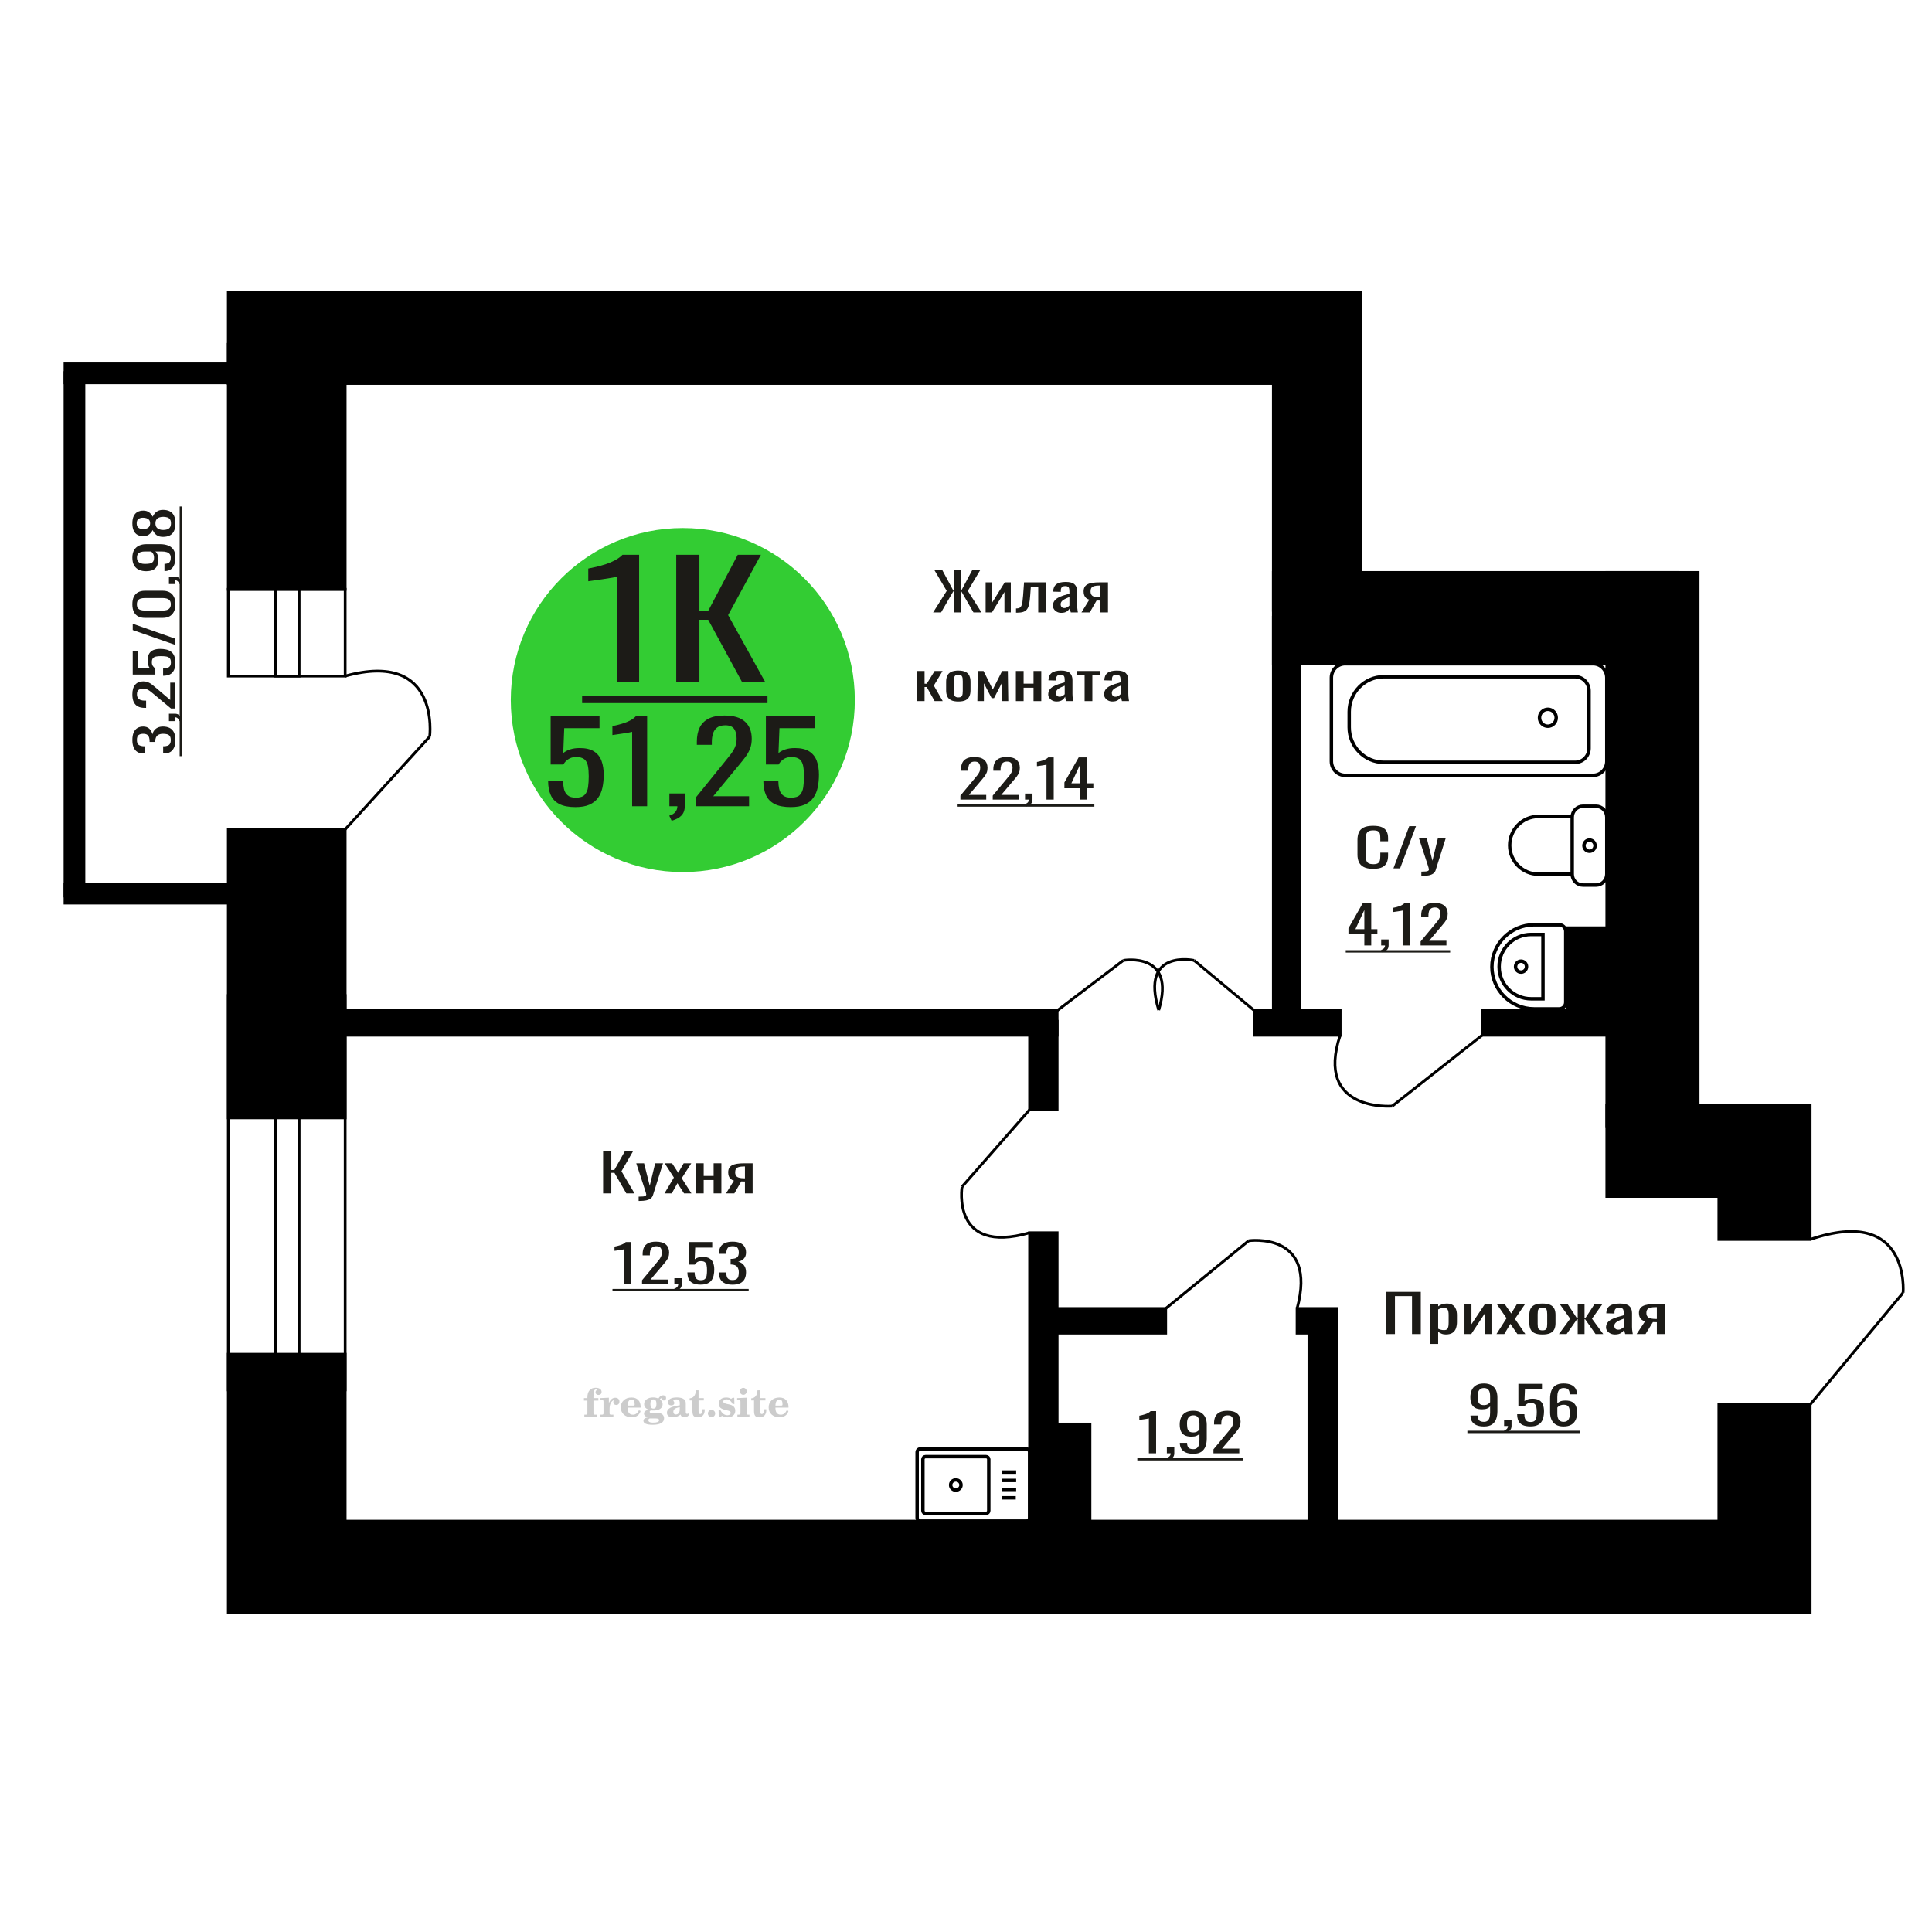 <?xml version="1.0" encoding="UTF-8"?>
<!DOCTYPE svg PUBLIC "-//W3C//DTD SVG 1.1//EN" "http://www.w3.org/Graphics/SVG/1.1/DTD/svg11.dtd">
<!-- Creator: CorelDRAW 2019 -->
<svg xmlns="http://www.w3.org/2000/svg" xml:space="preserve" width="140mm" height="140mm" version="1.1" style="shape-rendering:geometricPrecision; text-rendering:geometricPrecision; image-rendering:optimizeQuality; fill-rule:evenodd; clip-rule:evenodd"
viewBox="0 0 14000 14000"
 xmlns:xlink="http://www.w3.org/1999/xlink">
 <defs>
  <style type="text/css">
   <![CDATA[
    .str0 {stroke:black;stroke-width:25;stroke-miterlimit:22.926}
    .str2 {stroke:black;stroke-width:25.01;stroke-miterlimit:22.926}
    .str1 {stroke:black;stroke-width:20;stroke-miterlimit:22.926}
    .fil1 {fill:none}
    .fil5 {fill:black}
    .fil4 {fill:#1C1B17}
    .fil3 {fill:#33CC33}
    .fil0 {fill:#1C1B17;fill-rule:nonzero}
    .fil2 {fill:#CCCCCC;fill-rule:nonzero}
   ]]>
  </style>
 </defs>
 <g id="Слой_x0020_1">
  <polygon class="fil0" points="10044.75,9667.17 10044.75,9361.41 10295.56,9361.41 10295.56,9667.17 10232.01,9667.17 10232.01,9391.99 10108.3,9391.99 10108.3,9667.17 "/>
  <path id="1" class="fil0" d="M10361.34 9738.89l0 -289.9 60.17 0 0 17.36c7.13,-5.54 15.74,-10.32 25.87,-14.34 10.12,-4.03 22.13,-6.04 35.99,-6.04 16.87,0 30.28,2.95 40.21,8.87 9.94,5.91 17.34,13.34 22.21,22.27 4.87,8.93 8.06,17.99 9.55,27.18 1.51,9.18 2.25,17.05 2.25,23.59l0 52.85c0,15.35 -2.25,29.88 -6.75,43.6 -4.5,13.71 -12.64,24.78 -24.46,33.21 -11.8,8.43 -28.39,12.65 -49.75,12.65 -11.62,0 -21.93,-1.95 -30.93,-5.85 -9,-3.9 -17.06,-8.37 -24.19,-13.4l0 87.95 -60.17 0zm103.47 -100.41c10.51,0 18,-2.58 22.5,-7.74 4.5,-5.16 7.31,-12.14 8.43,-20.95 1.13,-8.8 1.68,-18.49 1.68,-29.06l0 -52.85c0,-9.06 -0.74,-17.43 -2.25,-25.1 -1.49,-7.68 -4.67,-13.78 -9.55,-18.31 -4.87,-4.53 -12.55,-6.79 -23.06,-6.79 -7.86,0 -15.37,1.13 -22.49,3.39 -7.12,2.27 -13.3,4.91 -18.56,7.93l0 139.67c5.63,2.77 12.01,5.09 19.13,6.98 7.12,1.89 15.18,2.83 24.17,2.83z"/>
  <polygon id="2" class="fil0" points="10612.14,9667.17 10612.14,9448.99 10662.76,9448.99 10662.76,9595.83 10760.61,9448.99 10807.84,9448.99 10807.84,9667.17 10758.36,9667.17 10758.36,9519.2 10661.06,9667.17 "/>
  <polygon id="3" class="fil0" points="10843.83,9667.17 10916.93,9552.42 10845.52,9448.99 10902.87,9448.99 10950.67,9518.07 10992.85,9448.99 11051.88,9448.99 10977.67,9557.32 11053.02,9667.17 10995.66,9667.17 10944.49,9593.18 10900.62,9667.17 "/>
  <path id="4" class="fil0" d="M11177.28 9670.19c-23.98,0 -42.91,-3.27 -56.78,-9.81 -13.87,-6.55 -23.72,-15.86 -29.53,-27.94 -5.81,-12.08 -8.71,-26.3 -8.71,-42.65l0 -63.42c0,-16.36 2.9,-30.58 8.71,-42.66 5.81,-12.07 15.66,-21.39 29.53,-27.93 13.87,-6.54 32.8,-9.81 56.78,-9.81 24,0 42.83,3.27 56.52,9.81 13.69,6.54 23.44,15.86 29.25,27.93 5.81,12.08 8.71,26.3 8.71,42.66l0 63.42c0,16.35 -2.9,30.57 -8.71,42.65 -5.81,12.08 -15.56,21.39 -29.25,27.94 -13.69,6.54 -32.52,9.81 -56.52,9.81zm0 -29.82c11.62,0 19.79,-2.27 24.47,-6.8 4.69,-4.53 7.5,-10.5 8.44,-17.93 0.93,-7.42 1.4,-15.16 1.4,-23.21l0 -68.32c0,-8.31 -0.47,-16.11 -1.4,-23.41 -0.94,-7.3 -3.75,-13.27 -8.44,-17.93 -4.68,-4.65 -12.85,-6.98 -24.47,-6.98 -11.61,0 -19.85,2.33 -24.74,6.98 -4.87,4.66 -7.77,10.63 -8.71,17.93 -0.94,7.3 -1.4,15.1 -1.4,23.41l0 68.32c0,8.05 0.46,15.79 1.4,23.21 0.94,7.43 3.84,13.4 8.71,17.93 4.89,4.53 13.13,6.8 24.74,6.8z"/>
  <polygon id="5" class="fil0" points="11296.5,9667.17 11378.03,9555.81 11301.57,9448.99 11358.92,9448.99 11428.09,9553.93 11432.59,9553.93 11432.59,9448.99 11482.07,9448.99 11482.07,9553.93 11486.57,9553.93 11555.17,9448.99 11612.53,9448.99 11536.06,9555.81 11617.59,9667.17 11561.92,9667.17 11486.57,9559.97 11482.07,9559.97 11482.07,9667.17 11432.59,9667.17 11432.59,9559.97 11427.52,9559.97 11352.17,9667.17 "/>
  <path id="6" class="fil0" d="M11703.07 9670.19c-12.74,0 -23.98,-2.45 -33.74,-7.36 -9.74,-4.91 -17.43,-11.2 -23.05,-18.88 -5.63,-7.67 -8.44,-15.79 -8.44,-24.34 0,-13.59 3.38,-25.04 10.13,-34.35 6.74,-9.31 16.02,-17.18 27.82,-23.6 11.82,-6.41 25.51,-12.01 41.06,-16.79 15.55,-4.78 31.95,-9.44 49.2,-13.97l0 -15.48c0,-8.8 -0.74,-16.1 -2.25,-21.89 -1.5,-5.79 -4.58,-10.13 -9.28,-13.02 -4.67,-2.9 -11.71,-4.34 -21.08,-4.34 -8.25,0 -14.91,1.25 -19.96,3.77 -5.06,2.52 -8.73,6.1 -10.98,10.76 -2.25,4.65 -3.36,10.13 -3.36,16.42l0 10.95 -59.61 -1.51c0.75,-24.16 9,-41.97 24.75,-53.42 15.74,-11.45 40.1,-17.17 73.1,-17.17 32.23,0 55.1,5.91 68.6,17.74 13.49,11.83 20.24,28.94 20.24,51.34l0 99.65c0,6.79 0.28,13.34 0.85,19.63 0.55,6.29 1.31,12.14 2.25,17.55 0.94,5.41 1.77,10.51 2.52,15.29l-55.11 0c-1.11,-4.03 -2.53,-9.12 -4.21,-15.29 -1.69,-6.16 -2.91,-11.76 -3.65,-16.8 -3.76,8.56 -10.97,16.55 -21.66,23.97 -10.68,7.43 -25.4,11.14 -44.14,11.14zm23.63 -34.73c5.98,0 11.61,-1.13 16.86,-3.4 5.24,-2.26 9.93,-4.84 14.06,-7.73 4.13,-2.9 6.93,-5.23 8.43,-6.99l0 -61.9c-9.37,3.52 -18.19,7.04 -26.42,10.57 -8.26,3.52 -15.47,7.23 -21.65,11.13 -6.2,3.9 -11.07,8.31 -14.63,13.21 -3.56,4.91 -5.35,10.51 -5.35,16.8 0,8.81 2.45,15.73 7.32,20.76 4.87,5.04 11.99,7.55 21.38,7.55z"/>
  <path id="7" class="fil0" d="M11859.4 9667.17l61.3 -92.48c-10.51,-2.77 -19.03,-6.92 -25.6,-12.46 -6.55,-5.54 -11.33,-12.33 -14.33,-20.38 -2.99,-8.06 -4.5,-17.12 -4.5,-27.18 0,-11.58 2.25,-21.52 6.75,-29.82 4.5,-8.31 11.62,-15.1 21.37,-20.39 9.75,-5.28 22.68,-9.18 38.8,-11.7 16.12,-2.52 35.99,-3.77 59.6,-3.77l62.99 0 0 218.18 -59.6 0 0 -86.07c-6.01,0 -11.07,-0.06 -15.18,-0.18 -4.13,-0.13 -8.63,-0.32 -13.5,-0.57l-53.44 86.82 -64.66 0zm140.03 -109.47c0.74,0 1.96,0 3.65,0 1.68,0 2.72,0 3.1,0l0 -85.69c-0.38,0 -1.42,0 -3.1,0 -1.69,0 -2.71,0 -3.1,0 -17.61,0 -31.58,1.45 -41.89,4.34 -10.31,2.9 -17.52,7.43 -21.65,13.59 -4.12,6.17 -6.18,14.41 -6.18,24.73 0,14.34 4.78,25.04 14.33,32.08 9.57,7.05 27.84,10.7 54.84,10.95z"/>
  <path class="fil1 str0" d="M6670.79 11022.95l765.2 0c13.73,0 24.96,-11.01 24.96,-24.46l0 -475.04c0,-13.45 -11.23,-24.45 -24.96,-24.45l-765.2 0c-13.73,0 -24.97,11 -24.97,24.45l0 475.04c0,13.45 11.24,24.46 24.97,24.46zm36.38 -56.43l438.18 0c10.78,0 19.59,-8.63 19.59,-19.18l0 -372.73c0,-10.55 -8.81,-19.19 -19.59,-19.19l-438.18 0c-10.77,0 -19.58,8.64 -19.58,19.19l0 372.73c0,10.55 8.81,19.18 19.58,19.18zm219.09 -168.68c20.79,0 37.65,-16.5 37.65,-36.87 0,-20.36 -16.86,-36.87 -37.65,-36.87 -20.79,0 -37.64,16.51 -37.64,36.87 0,20.37 16.85,36.87 37.64,36.87zm331.73 55.82l102.61 0m-99.75 -60.66l102.61 0m-102.61 -65l102.61 0m-102.61 -60.67l102.61 0"/>
  <path class="fil2" d="M4231.4 10149.36l0 -17.78 25.02 0 0 -5.65c0,-21.97 5.22,-38.99 15.71,-51.17 10.49,-12.19 25.21,-18.26 44.12,-18.26 13.27,0 23.76,2.73 31.52,8.14 7.76,5.41 11.66,12.7 11.66,21.87 0,6.82 -2.07,12.19 -6.21,16.09 -4.14,3.9 -9.87,5.83 -17.26,5.83 -6.07,0 -11.01,-1.78 -14.82,-5.36 -3.81,-3.57 -5.73,-8.18 -5.73,-13.78 0,-5.88 2.63,-11.1 7.95,-15.71 1.08,-1.08 1.64,-1.79 1.64,-2.07 0,-0.99 -0.47,-1.74 -1.36,-2.16 -0.94,-0.47 -2.45,-0.71 -4.57,-0.71 -7,0 -11.85,3.58 -14.53,10.68 -2.73,7.1 -4.09,21.54 -4.09,43.32l0 8.94 35.51 0 0 17.78 -35.51 0 0 91.43c0,4.14 0.84,6.97 2.59,8.47 1.74,1.51 5.08,2.26 10.01,2.26l15.06 0 0 14.11 -93.7 0 0 -14.11 12.37 -0.28c3.76,-0.19 6.3,-0.99 7.67,-2.5 1.31,-1.45 1.97,-4.09 1.97,-7.95l0 -91.43 -25.02 0z"/>
  <path id="1" class="fil2" d="M4350.4 10265.63l0 -14.11 13.22 -0.28c3.86,-0.29 6.44,-1.13 7.71,-2.54 1.27,-1.41 1.93,-4.05 1.93,-7.91l0 -84.47c0,-4.52 -0.99,-7.53 -3.01,-8.99 -2.02,-1.46 -6.21,-2.21 -12.56,-2.21 -0.84,0 -2.21,0.05 -4.09,0.14 -1.88,0.1 -3.29,0.14 -4.33,0.14l0 -13.82 62.89 -3.11 0 38.85c5.55,-12.74 12.14,-22.39 19.9,-28.88 7.71,-6.44 16.41,-9.69 26.15,-9.69 9.03,0 16.37,2.54 22.01,7.58 5.65,5.08 8.47,11.52 8.47,19.42 0,7.72 -2.07,13.88 -6.26,18.53 -4.18,4.66 -9.69,6.97 -16.51,6.97 -6.35,0 -11.52,-2.03 -15.52,-6.12 -4,-4.09 -6.02,-9.41 -6.02,-15.94 0,-2.59 0.42,-4.94 1.27,-7.15 0.8,-2.21 2.12,-4.33 3.86,-6.35 -10.49,3.38 -18.44,10.67 -23.94,21.77 -5.51,11.11 -8.28,25.59 -8.28,43.42l0 29.91c0,3.86 0.66,6.5 1.97,7.95 1.37,1.51 3.91,2.31 7.67,2.5l18.02 0.28 0 14.11 -94.55 0z"/>
  <path id="2" class="fil2" d="M4629.85 10219.06l12.42 5.93c-4.42,14.77 -12.14,26.01 -23.19,33.68 -11.1,7.67 -25.17,11.48 -42.24,11.48 -23.43,0 -42.29,-6.59 -56.68,-19.71 -14.35,-13.13 -21.54,-30.34 -21.54,-51.65 0,-21.26 7.15,-38.57 21.4,-51.83 14.3,-13.27 32.97,-19.9 56.02,-19.9 21.02,0 37.35,6.07 49.01,18.25 11.67,12.14 17.5,29.21 17.5,51.13l0 3.71 -94.83 0 0 1.93c0,16.33 3.3,28.65 9.83,36.97 6.59,8.33 16.37,12.47 29.31,12.47 9.45,0 17.78,-2.73 24.93,-8.19 7.19,-5.45 13.21,-13.54 18.06,-24.27zm-82.13 -33.58l43.37 0c2.96,0 5.03,-0.66 6.21,-1.93 1.18,-1.27 1.79,-3.62 1.79,-7.05 0,-12.14 -1.84,-20.98 -5.46,-26.49 -3.62,-5.5 -9.31,-8.27 -17.12,-8.27 -8.98,0 -15.85,3.62 -20.6,10.81 -4.71,7.25 -7.43,18.21 -8.19,32.93z"/>
  <path id="3" class="fil2" d="M4694.38 10270.76c-9.12,-2.31 -15.99,-5.69 -20.65,-10.26 -4.65,-4.56 -6.96,-10.16 -6.96,-16.88 0,-7.43 3.06,-13.55 9.22,-18.39 6.16,-4.8 15.05,-8.09 26.62,-9.84 -11.38,-3.05 -20.03,-8.04 -26.01,-15.05 -5.97,-6.96 -8.98,-15.47 -8.98,-25.49 0,-14.3 6.07,-25.97 18.2,-34.9 12.14,-8.99 27.99,-13.45 47.56,-13.45 6.91,0 13.4,0.7 19.56,2.07 6.17,1.36 12.14,3.43 17.92,6.16l4.85 -7.01c3.76,-5.36 8.28,-9.46 13.5,-12.37 5.22,-2.92 10.68,-4.38 16.37,-4.38 6.25,0 11.33,1.79 15.28,5.37 3.96,3.62 5.93,8.23 5.93,13.82 0,5.51 -1.5,10.02 -4.56,13.46 -3.01,3.43 -6.96,5.17 -11.81,5.17 -3.34,0 -6.16,-0.7 -8.56,-2.12 -2.4,-1.45 -4.33,-3.62 -5.78,-6.53 -0.57,-1.13 -0.9,-2.5 -1.09,-4.14 -0.28,-2.31 -1.27,-3.48 -2.91,-3.58 -1.65,0 -3.48,0.8 -5.51,2.4 -2.02,1.6 -3.66,3.62 -4.93,6.07 6.96,4.8 12.04,9.92 15.24,15.43 3.19,5.55 4.79,11.9 4.79,19.05 0,14.34 -5.83,25.58 -17.45,33.72 -11.62,8.14 -27.75,12.23 -48.4,12.23 -1.74,0 -4.18,-0.09 -7.34,-0.28 -3.1,-0.19 -5.36,-0.28 -6.72,-0.28 -4.33,0 -7.72,0.8 -10.11,2.44 -2.45,1.6 -3.67,3.81 -3.67,6.64 0,3.24 1.08,5.5 3.24,6.77 2.17,1.27 5.93,1.93 11.34,1.93l20.46 0c10.72,0 20.08,0.33 28.03,1.03 8,0.71 13.45,1.6 16.51,2.68 7.72,2.78 13.74,7.34 18.06,13.78 4.33,6.45 6.5,13.88 6.5,22.3 0,14.86 -7.06,26.29 -21.17,34.29 -14.11,8 -34.34,11.99 -60.73,11.99 -22.43,0 -39.32,-2.44 -50.65,-7.29 -11.34,-4.89 -17.03,-12.13 -17.03,-21.77 0,-6.35 2.77,-11.62 8.28,-15.9 5.5,-4.28 13.36,-7.25 23.56,-8.89zm13.88 7.85c-3.58,1.46 -6.12,3.15 -7.62,5.04 -1.51,1.88 -2.26,4.32 -2.26,7.38 0,6.16 2.68,10.72 8,13.64 5.31,2.96 13.59,4.42 24.83,4.42 15.24,0 26.53,-1.41 33.82,-4.18 7.29,-2.83 10.96,-7.15 10.96,-13.08 0,-4.66 -1.97,-8.04 -5.93,-10.11 -3.95,-2.07 -10.72,-3.11 -20.32,-3.11l-41.48 0zm4.8 -104.51c0,11.61 1.74,20.08 5.22,25.4 3.53,5.31 8.98,7.99 16.46,7.99 7.53,0 13.08,-2.68 16.7,-8.09 3.57,-5.36 5.36,-13.78 5.36,-25.3 0,-11.29 -1.79,-19.66 -5.36,-25.07 -3.62,-5.41 -9.17,-8.14 -16.7,-8.14 -7.48,0 -12.93,2.73 -16.46,8.14 -3.48,5.41 -5.22,13.78 -5.22,25.07z"/>
  <path id="4" class="fil2" d="M4925.62 10197.33c-16.7,2.68 -28.6,6.63 -35.66,11.86 -7.1,5.22 -10.63,12.55 -10.63,22.06 0,5.78 1.6,10.34 4.75,13.78 3.15,3.38 7.43,5.08 12.75,5.08 8.7,0 15.71,-3.25 20.93,-9.74 5.22,-6.49 7.86,-15.38 7.86,-26.67l0 -16.37zm43.74 35.75c0,4.52 0.8,7.71 2.4,9.64 1.6,1.93 4.23,2.87 7.81,2.87 1.64,0 3.52,-0.47 5.64,-1.46 2.12,-0.94 3.43,-1.41 4,-1.41 1.08,0 1.97,0.33 2.63,1.08 0.61,0.76 0.94,1.79 0.94,3.2 0,5.88 -3.34,11.25 -10.06,16.14 -6.73,4.84 -14.77,7.29 -24.13,7.29 -7.01,0 -12.98,-1.84 -17.92,-5.55 -4.99,-3.72 -7.9,-8.52 -8.85,-14.35 -7.71,6.3 -16.46,11.2 -26.24,14.68 -9.79,3.48 -19.85,5.22 -30.25,5.22 -13.5,0 -23.99,-2.92 -31.42,-8.8 -7.43,-5.88 -11.14,-14.16 -11.14,-24.83 0,-14.21 7.47,-25.64 22.38,-34.2 14.92,-8.61 38.53,-15.05 70.75,-19.38l0 -15.33c0,-9.93 -1.98,-16.94 -5.93,-21.07 -3.95,-4.14 -10.53,-6.21 -19.71,-6.21 -5.97,0 -11,0.98 -15.05,2.96 -4.09,1.98 -6.16,4.28 -6.16,6.82 0,0.66 1.22,2.54 3.67,5.69 2.44,3.11 3.67,6.59 3.67,10.49 0,5.32 -2.07,9.6 -6.26,12.89 -4.18,3.24 -9.64,4.89 -16.32,4.89 -6.82,0 -12.47,-1.97 -16.98,-5.93 -4.47,-3.95 -6.73,-8.89 -6.73,-14.86 0,-11.76 5.65,-20.88 16.94,-27.37 11.33,-6.45 27.28,-9.69 47.97,-9.69 11.57,0 21.73,1.17 30.53,3.52 8.75,2.31 15.99,5.79 21.68,10.35 4.52,3.53 7.67,7.48 9.46,11.95 1.79,4.42 2.68,11.24 2.68,20.41l0 60.35z"/>
  <path id="5" class="fil2" d="M5106.1 10212.29c0,0.66 0.09,1.65 0.24,2.96 0.14,1.32 0.18,2.31 0.18,2.97 0,16.51 -4.37,29.39 -13.12,38.66 -8.8,9.22 -20.98,13.83 -36.55,13.83 -14.2,0 -24.32,-3.34 -30.29,-10.07 -5.97,-6.68 -8.94,-18.48 -8.94,-35.41l0 -77 -20.32 0 0 -15.15c13.97,-0.89 24.84,-6.35 32.55,-16.27 7.72,-9.93 11.95,-23.95 12.7,-41.96l19.38 0 0 56.73 38.1 0 0 16.65 -38.1 0 0 74.78c0,9.55 0.9,15.9 2.64,19.01 1.74,3.15 4.79,4.7 9.22,4.7 5.41,0 9.5,-2.87 12.32,-8.56 2.77,-5.69 4.33,-14.3 4.61,-25.87l15.38 0z"/>
  <path id="6" class="fil2" d="M5156.01 10216.52c7.15,0 13.35,2.59 18.58,7.81 5.22,5.18 7.85,11.38 7.85,18.63 0,7.29 -2.59,13.54 -7.81,18.77 -5.17,5.22 -11.38,7.85 -18.62,7.85 -7.2,0 -13.36,-2.63 -18.54,-7.85 -5.22,-5.23 -7.8,-11.48 -7.8,-18.77 0,-7.15 2.63,-13.36 7.85,-18.58 5.22,-5.22 11.38,-7.86 18.49,-7.86z"/>
  <path id="7" class="fil2" d="M5207.28 10215.96l12.18 0c5.79,12.79 13.12,22.58 22.01,29.35 8.94,6.77 18.87,10.16 29.87,10.16 7.2,0 12.89,-1.6 17.08,-4.75 4.23,-3.2 6.35,-7.43 6.35,-12.79 0,-4.8 -1.84,-8.47 -5.55,-11.06 -3.72,-2.59 -11.62,-5.13 -23.76,-7.62 -20.84,-4 -35.51,-9.64 -44.02,-16.84 -8.52,-7.19 -12.75,-17.26 -12.75,-30.19 0,-14.35 4.75,-25.45 14.25,-33.31 9.5,-7.9 23,-11.85 40.45,-11.85 6.49,0 12.7,0.8 18.49,2.45 5.83,1.64 11.15,3.99 15.94,7.1l11.06 -7.57 11.61 0 1.37 45.15 -13.27 0c-4.93,-10.58 -11.33,-18.91 -19.14,-24.88 -7.81,-5.98 -16.18,-8.99 -25.16,-8.99 -6.82,0 -12.37,1.51 -16.65,4.57 -4.33,3.05 -6.5,6.86 -6.5,11.47 0,8.75 11.15,15.1 33.4,19.05 2.68,0.47 4.75,0.85 6.21,1.13 15.71,2.92 27.56,8.23 35.46,15.95 7.91,7.71 11.86,17.73 11.86,30.01 0,14.81 -4.99,26.53 -14.96,35.18 -9.97,8.7 -23.57,13.03 -40.83,13.03 -7.71,0 -15.05,-0.89 -21.92,-2.73 -6.91,-1.83 -13.12,-4.47 -18.76,-7.95l-12.14 8.42 -11.34 0 -0.84 -52.49z"/>
  <path id="8" class="fil2" d="M5361.6 10082.19c0,-7.01 2.4,-12.94 7.25,-17.78 4.84,-4.89 10.67,-7.34 17.59,-7.34 6.63,0 12.37,2.45 17.26,7.38 4.85,4.94 7.29,10.82 7.29,17.74 0,6.91 -2.4,12.84 -7.24,17.87 -4.85,5.03 -10.59,7.53 -17.31,7.53 -6.92,0 -12.75,-2.45 -17.59,-7.39 -4.85,-4.94 -7.25,-10.91 -7.25,-18.01zm48.26 158.56c0,3.95 0.66,6.68 1.93,8.09 1.32,1.41 3.91,2.21 7.76,2.4l11.2 0.28 0 14.11 -87.21 0 0 -14.11 12.28 -0.28c3.81,-0.19 6.39,-0.99 7.71,-2.5 1.37,-1.45 2.02,-4.14 2.02,-7.99l0 -84.48c0,-4.47 -0.98,-7.48 -3.01,-8.94 -2.02,-1.46 -6.16,-2.21 -12.41,-2.21 -0.85,0 -2.17,0.05 -4.1,0.14 -1.88,0.1 -3.34,0.14 -4.46,0.14l0 -13.82 68.29 -3.11 0 112.28z"/>
  <path id="9" class="fil2" d="M5552.57 10212.29c0,0.66 0.09,1.65 0.24,2.96 0.14,1.32 0.18,2.31 0.18,2.97 0,16.51 -4.37,29.39 -13.12,38.66 -8.8,9.22 -20.98,13.83 -36.55,13.83 -14.2,0 -24.32,-3.34 -30.29,-10.07 -5.97,-6.68 -8.94,-18.48 -8.94,-35.41l0 -77 -20.32 0 0 -15.15c13.97,-0.89 24.84,-6.35 32.55,-16.27 7.72,-9.93 11.95,-23.95 12.7,-41.96l19.38 0 0 56.73 38.1 0 0 16.65 -38.1 0 0 74.78c0,9.55 0.9,15.9 2.64,19.01 1.74,3.15 4.79,4.7 9.22,4.7 5.41,0 9.5,-2.87 12.32,-8.56 2.77,-5.69 4.33,-14.3 4.61,-25.87l15.38 0z"/>
  <path id="10" class="fil2" d="M5701.16 10219.06l12.42 5.93c-4.42,14.77 -12.14,26.01 -23.19,33.68 -11.1,7.67 -25.17,11.48 -42.24,11.48 -23.43,0 -42.29,-6.59 -56.68,-19.71 -14.35,-13.13 -21.54,-30.34 -21.54,-51.65 0,-21.26 7.15,-38.57 21.4,-51.83 14.3,-13.27 32.97,-19.9 56.02,-19.9 21.02,0 37.35,6.07 49.01,18.25 11.67,12.14 17.5,29.21 17.5,51.13l0 3.71 -94.83 0 0 1.93c0,16.33 3.3,28.65 9.83,36.97 6.59,8.33 16.37,12.47 29.31,12.47 9.45,0 17.78,-2.73 24.93,-8.19 7.19,-5.45 13.21,-13.54 18.06,-24.27zm-82.13 -33.58l43.37 0c2.96,0 5.03,-0.66 6.21,-1.93 1.18,-1.27 1.79,-3.62 1.79,-7.05 0,-12.14 -1.84,-20.98 -5.46,-26.49 -3.62,-5.5 -9.31,-8.27 -17.12,-8.27 -8.98,0 -15.85,3.62 -20.6,10.81 -4.71,7.25 -7.43,18.21 -8.19,32.93z"/>
  <circle class="fil3" cx="4947.89" cy="5072.87" r="1246.52"/>
  <path class="fil0" d="M4170.78 5848.68c-49.39,0 -88.62,-7.51 -117.71,-22.53 -29.1,-15.02 -49.9,-36.74 -62.42,-65.16 -12.51,-28.42 -18.77,-62.21 -18.77,-101.36l108.59 0c0,19.31 2.02,38.21 6.08,56.71 4.06,18.51 12.69,33.79 25.88,45.86 13.19,12.06 33.32,18.1 60.38,18.1 29.77,0 51.07,-6.84 63.93,-20.52 12.85,-13.67 20.98,-32.17 24.36,-55.5 3.38,-23.33 5.07,-49.74 5.07,-79.24 0,-29.5 -2.03,-54.57 -6.1,-75.22 -4.04,-20.65 -12.51,-36.47 -25.36,-47.46 -12.86,-10.99 -33.15,-16.49 -60.89,-16.49 -22.32,0 -41.27,5.5 -56.82,16.49 -15.57,10.99 -27.07,23.46 -34.51,37.41l-92.34 0 0 -349.13 354.15 0 0 86.07 -255.72 0 -7.1 180.2c13.53,-11.26 30.27,-20.11 50.23,-26.55 19.96,-6.43 42.79,-9.65 68.5,-9.65 44.65,0 79.66,8.31 105.02,24.94 25.37,16.62 43.3,39.41 53.79,68.37 10.49,28.96 15.73,62.22 15.73,99.76 0,33.25 -3.05,64.22 -9.13,92.91 -6.09,28.69 -16.75,53.63 -31.96,74.81 -15.23,21.19 -36.03,37.68 -62.42,49.48 -26.38,11.8 -59.87,17.7 -100.46,17.7z"/>
  <path id="1" class="fil0" d="M4580.75 5842.24l0 -538.98c-0.68,0.53 -8.29,2.14 -22.83,4.83 -14.55,2.68 -30.95,5.36 -49.23,8.04 -18.26,2.68 -34.5,5.09 -48.7,7.24 -14.2,2.14 -21.65,3.22 -22.33,3.22l0 -65.16c11.51,-2.15 24.87,-5.1 40.09,-8.85 15.23,-3.76 30.78,-8.31 46.68,-13.68 15.9,-5.36 31.12,-12.06 45.66,-20.11 14.54,-8.04 26.89,-17.43 37.05,-28.15l82.2 0 0 651.6 -108.59 0z"/>
  <path id="2" class="fil0" d="M4866.91 5947.62l-17.24 -37c18.26,-4.83 32.63,-13.28 43.13,-25.34 10.48,-12.07 15.73,-26.41 15.73,-43.04l-57.85 0 0 -92.51 111.62 0 0 90.9c0,28.42 -7.78,51.08 -23.34,67.98 -15.56,16.89 -39.57,29.9 -72.05,39.01z"/>
  <path id="3" class="fil0" d="M5040.44 5842.24l0 -61.14 209.04 -258.23c15.56,-19.3 29.94,-37.27 43.13,-53.89 13.2,-16.63 24.02,-34.19 32.47,-52.7 8.45,-18.5 12.69,-39.82 12.69,-63.95 0,-30.03 -6.09,-53.63 -18.26,-70.79 -12.19,-17.16 -33.49,-25.74 -63.93,-25.74 -25.71,0 -45.67,5.63 -59.88,16.89 -14.21,11.26 -24.02,26.01 -29.43,44.24 -5.42,18.24 -8.12,37.81 -8.12,58.73l0 21.72 -108.58 0 0 -22.53c0,-39.15 6.6,-72.8 19.79,-100.95 13.2,-28.16 34.5,-50.01 63.93,-65.57 29.43,-15.55 68.5,-23.33 117.2,-23.33 66.31,0 115.69,14.89 148.16,44.65 32.48,29.77 48.72,70.93 48.72,123.48 0,27.89 -4.23,52.29 -12.69,73.21 -8.45,20.92 -19.45,40.49 -32.98,58.72 -13.53,18.24 -28.42,37.01 -44.65,56.32l-188.75 228.46 259.78 0 0 72.4 -387.64 0z"/>
  <path id="4" class="fil0" d="M5730.49 5848.68c-49.39,0 -88.62,-7.51 -117.71,-22.53 -29.1,-15.02 -49.9,-36.74 -62.41,-65.16 -12.52,-28.42 -18.77,-62.21 -18.77,-101.36l108.58 0c0,19.31 2.02,38.21 6.08,56.71 4.06,18.51 12.69,33.79 25.89,45.86 13.18,12.06 33.31,18.1 60.37,18.1 29.77,0 51.08,-6.84 63.93,-20.52 12.86,-13.67 20.98,-32.17 24.36,-55.5 3.38,-23.33 5.07,-49.74 5.07,-79.24 0,-29.5 -2.03,-54.57 -6.09,-75.22 -4.05,-20.65 -12.52,-36.47 -25.37,-47.46 -12.85,-10.99 -33.15,-16.49 -60.89,-16.49 -22.32,0 -41.26,5.5 -56.82,16.49 -15.56,10.99 -27.07,23.46 -34.51,37.41l-92.34 0 0 -349.13 354.16 0 0 86.07 -255.73 0 -7.1 180.2c13.54,-11.26 30.28,-20.11 50.23,-26.55 19.96,-6.43 42.79,-9.65 68.5,-9.65 44.65,0 79.66,8.31 105.03,24.94 25.37,16.62 43.29,39.41 53.79,68.37 10.48,28.96 15.73,62.22 15.73,99.76 0,33.25 -3.06,64.22 -9.14,92.91 -6.09,28.69 -16.75,53.63 -31.96,74.81 -15.23,21.19 -36.03,37.68 -62.42,49.48 -26.38,11.8 -59.87,17.7 -100.46,17.7z"/>
  <path class="fil0" d="M4472.36 4939.98l0 -761.05c-0.99,0.75 -12.14,3.03 -33.44,6.81 -21.29,3.79 -45.31,7.58 -72.06,11.36 -26.76,3.79 -50.53,7.2 -71.33,10.22 -20.81,3.03 -31.71,4.55 -32.69,4.55l0 -92.01c16.84,-3.03 36.41,-7.19 58.7,-12.49 22.28,-5.31 45.07,-11.74 68.35,-19.32 23.27,-7.57 45.57,-17.03 66.86,-28.39 21.3,-11.36 39.38,-24.61 54.24,-39.76l120.36 0 0 920.08 -158.99 0z"/>
  <polygon id="1" class="fil0" points="4900.31,4939.98 4900.31,4019.9 5068.23,4019.9 5068.23,4428.82 5130.64,4428.82 5346.1,4019.9 5514.02,4019.9 5276.26,4457.22 5543.74,4939.98 5375.82,4939.98 5132.12,4491.3 5068.23,4491.3 5068.23,4939.98 "/>
  <polygon id="2" class="fil4" points="4218.26,5043.24 5561.57,5043.24 5561.57,5094.87 4218.26,5094.87 "/>
  <polygon class="fil0" points="4370.43,8647.87 4370.43,8342.13 4429.8,8342.13 4429.8,8478.01 4451.88,8478.01 4528.06,8342.13 4587.43,8342.13 4503.37,8487.45 4597.94,8647.87 4538.57,8647.87 4452.39,8498.77 4429.8,8498.77 4429.8,8647.87 "/>
  <path id="1" class="fil0" d="M4627.89 8702.6l0 -30.95c13.66,0 24.51,-0.44 32.57,-1.32 8.06,-0.88 13.84,-2.52 17.33,-4.91 3.51,-2.39 5.26,-5.72 5.26,-10 0,-2.27 -1.22,-7.3 -3.67,-15.1 -2.45,-7.8 -5.08,-16.1 -7.89,-24.91l-60.94 -185.71 56.75 0 40.98 163.06 39.4 -163.06 56.74 0 -72.51 230.25c-3.14,10.57 -8.92,18.93 -17.33,25.1 -8.41,6.16 -19.18,10.63 -32.32,13.4 -13.13,2.77 -28.98,4.15 -47.55,4.15l-6.82 0z"/>
  <polygon id="2" class="fil0" points="4814.93,8647.87 4883.23,8533.12 4816.5,8429.7 4870.09,8429.7 4914.74,8498.77 4954.15,8429.7 5009.33,8429.7 4939.97,8538.03 5010.37,8647.87 4956.78,8647.87 4908.97,8573.89 4867.99,8647.87 "/>
  <polygon id="3" class="fil0" points="5042.94,8647.87 5042.94,8429.7 5099.17,8429.7 5099.17,8521.42 5171.14,8521.42 5171.14,8429.7 5227.36,8429.7 5227.36,8647.87 5171.14,8647.87 5171.14,8550.86 5099.17,8550.86 5099.17,8647.87 "/>
  <path id="4" class="fil0" d="M5260.98 8647.87l57.28 -92.48c-9.81,-2.77 -17.78,-6.92 -23.91,-12.45 -6.13,-5.54 -10.6,-12.33 -13.4,-20.39 -2.81,-8.05 -4.2,-17.11 -4.2,-27.17 0,-11.58 2.1,-21.52 6.31,-29.82 4.2,-8.31 10.85,-15.1 19.96,-20.39 9.1,-5.28 21.2,-9.18 36.26,-11.7 15.06,-2.51 33.61,-3.77 55.69,-3.77l58.84 0 0 218.17 -55.69 0 0 -86.06c-5.6,0 -10.33,-0.06 -14.19,-0.19 -3.85,-0.13 -8.06,-0.31 -12.61,-0.57l-49.91 86.82 -60.43 0zm130.83 -109.46c0.71,0 1.84,0 3.42,0 1.58,0 2.54,0 2.89,0l0 -85.69c-0.35,0 -1.31,0 -2.89,0 -1.58,0 -2.54,0 -2.89,0 -16.47,0 -29.51,1.45 -39.14,4.34 -9.64,2.9 -16.39,7.43 -20.23,13.59 -3.85,6.17 -5.79,14.41 -5.79,24.73 0,14.34 4.47,25.03 13.41,32.08 8.93,7.05 26,10.69 51.22,10.95z"/>
  <path class="fil0" d="M10753.22 10336.95c-20.58,0 -38.14,-2.96 -52.68,-8.87 -14.54,-5.92 -25.56,-14.54 -33.07,-25.86 -7.51,-11.33 -11.43,-25.04 -11.77,-41.15 0,-0.5 0,-1.07 0,-1.69 0,-0.63 0,-1.2 0,-1.7l52.44 0c0,14.59 3.11,25.85 9.32,33.78 6.2,7.93 18.29,11.89 36.25,11.89 9.8,0 17.97,-2.33 24.5,-6.98 6.54,-4.66 11.43,-11.83 14.71,-21.52 3.27,-9.69 4.89,-21.95 4.89,-36.8l0 -46.43c-4.89,6.29 -12.16,11.38 -21.8,15.29 -9.64,3.9 -21.65,5.85 -36.02,5.85 -21.89,0 -39.03,-3.72 -51.44,-11.14 -12.43,-7.42 -21.16,-17.74 -26.23,-30.95 -5.06,-13.21 -7.59,-28.63 -7.59,-46.24 0,-18.63 3.27,-35.42 9.8,-50.4 6.53,-14.97 17.07,-26.86 31.61,-35.67 14.53,-8.81 33.56,-13.21 57.08,-13.21 22.87,0 41.49,4.47 55.87,13.4 14.37,8.93 24.9,20.95 31.6,36.05 6.69,15.1 10.04,31.96 10.04,50.58l0 102.68c0,19.62 -2.93,37.74 -8.81,54.35 -5.88,16.61 -15.85,29.89 -29.9,39.83 -14.04,9.94 -33.64,14.91 -58.8,14.91zm0 -154.77c11.44,0 20.74,-2.2 27.93,-6.61 7.2,-4.4 12.74,-9.24 16.66,-14.53l0 -45.3c0,-10.57 -1.3,-20.19 -3.92,-28.87 -2.61,-8.69 -7.18,-15.61 -13.72,-20.76 -6.53,-5.16 -15.51,-7.74 -26.95,-7.74 -11.44,0 -20.5,2.64 -27.2,7.92 -6.69,5.29 -11.43,12.15 -14.2,20.58 -2.78,8.43 -4.17,17.68 -4.17,27.74 0,12.08 0.73,23.28 2.21,33.6 1.47,10.32 5.39,18.56 11.76,24.72 6.36,6.17 16.9,9.25 31.6,9.25z"/>
  <path id="1" class="fil0" d="M10907.09 10383l-8.34 -17.36c8.82,-2.27 15.76,-6.23 20.82,-11.89 5.07,-5.67 7.6,-12.4 7.6,-20.2l-27.93 0 0 -43.41 53.9 0 0 42.66c0,13.33 -3.75,23.97 -11.26,31.89 -7.52,7.93 -19.11,14.03 -34.79,18.31z"/>
  <path id="2" class="fil0" d="M11089.86 10336.57c-23.85,0 -42.8,-3.52 -56.84,-10.57 -14.05,-7.05 -24.1,-17.24 -30.15,-30.58 -6.03,-13.33 -9.06,-29.19 -9.06,-47.56l52.43 0c0,9.06 0.99,17.93 2.95,26.61 1.96,8.69 6.13,15.86 12.49,21.52 6.37,5.66 16.1,8.49 29.15,8.49 14.39,0 24.67,-3.2 30.87,-9.62 6.22,-6.42 10.14,-15.1 11.76,-26.05 1.64,-10.94 2.46,-23.34 2.46,-37.18 0,-13.84 -0.98,-25.61 -2.94,-35.29 -1.96,-9.69 -6.04,-17.12 -12.25,-22.28 -6.2,-5.15 -16.01,-7.73 -29.4,-7.73 -10.78,0 -19.93,2.58 -27.44,7.73 -7.52,5.16 -13.06,11.01 -16.66,17.56l-44.59 0 0 -163.83 171.01 0 0 40.39 -123.49 0 -3.42 84.56c6.53,-5.29 14.61,-9.44 24.25,-12.46 9.64,-3.02 20.66,-4.53 33.07,-4.53 21.56,0 38.48,3.9 50.72,11.7 12.25,7.8 20.91,18.5 25.98,32.09 5.06,13.59 7.59,29.19 7.59,46.81 0,15.6 -1.47,30.13 -4.41,43.59 -2.94,13.47 -8.08,25.17 -15.44,35.11 -7.35,9.94 -17.39,17.68 -30.13,23.22 -12.75,5.53 -28.91,8.3 -48.51,8.3z"/>
  <path id="3" class="fil0" d="M11329.96 10336.95c-22.86,0 -41.49,-4.47 -55.86,-13.4 -14.37,-8.94 -24.91,-21.02 -31.61,-36.24 -6.69,-15.23 -10.04,-32.15 -10.04,-50.77l0 -103.05c0,-19.89 2.94,-38 8.82,-54.36 5.88,-16.36 15.93,-29.44 30.13,-39.26 14.22,-9.81 33.74,-14.72 58.56,-14.72 20.59,0 37.98,2.89 52.19,8.68 14.21,5.79 25.15,14.22 32.84,25.29 7.67,11.07 11.67,24.54 11.99,40.39 0,0.51 0.09,1.2 0.25,2.08 0.17,0.88 0.25,1.7 0.25,2.45l-52.93 0c0,-14.85 -3.1,-26.17 -9.31,-33.97 -6.2,-7.8 -17.96,-11.7 -35.28,-11.7 -9.47,0 -17.64,2.32 -24.49,6.98 -6.87,4.66 -12.01,11.77 -15.44,21.33 -3.43,9.56 -5.15,21.89 -5.15,36.99l0 46.43c5.23,-6.29 12.67,-11.39 22.3,-15.29 9.63,-3.9 21.48,-5.85 35.53,-5.85 21.89,0 39.03,3.65 51.44,10.95 12.43,7.3 21.24,17.55 26.47,30.76 5.22,13.22 7.84,28.76 7.84,46.62 0,18.37 -3.27,35.11 -9.8,50.21 -6.54,15.1 -16.99,27.11 -31.36,36.05 -14.38,8.93 -33.49,13.4 -57.34,13.4zm0 -33.6c11.76,0 20.91,-2.58 27.44,-7.74 6.53,-5.16 11.19,-12.01 13.97,-20.57 2.78,-8.56 4.17,-17.87 4.17,-27.93 0,-12.08 -0.74,-23.28 -2.21,-33.6 -1.46,-10.32 -5.31,-18.56 -11.51,-24.72 -6.21,-6.17 -16.83,-9.25 -31.86,-9.25 -7.18,0 -13.72,1 -19.6,3.02 -5.88,2.01 -10.94,4.59 -15.19,7.74 -4.24,3.14 -7.67,6.48 -10.29,10l0 45.67c0,10.32 1.39,19.89 4.16,28.69 2.78,8.81 7.44,15.79 13.97,20.95 6.53,5.16 15.52,7.74 26.95,7.74z"/>
  <polygon id="4" class="fil4" points="10633.17,10367.87 11450.51,10367.87 11450.51,10385.03 10633.17,10385.03 "/>
  <path class="fil1 str1" d="M13790.65 9367.42c0,0 54.46,-634.1 -673.67,-385.91"/>
  <line class="fil1 str1" x1="13116.98" y1="10178.1" x2="13790.65" y2= "9367.42" />
  <path class="fil1 str2" d="M11514.7 5005.26l0 417.56c0,55.71 -44.99,101.29 -99.98,101.29l-1387.9 0c-137.48,0 -249.96,-113.95 -249.96,-253.23l0 -113.69c0,-139.28 112.48,-253.22 249.96,-253.22l1387.9 0c54.99,0 99.98,45.57 99.98,101.29zm128.87 -94.33l0 606.19c0,55.71 -44.99,101.3 -99.98,101.3l-1795.9 0c-54.99,0 -99.97,-45.59 -99.97,-101.3l0 -606.19c0,-55.7 44.98,-101.28 99.97,-101.28l1795.9 0c54.99,0 99.98,45.58 99.98,101.28zm-366.65 290.19c0,33.89 -27.12,61.36 -60.58,61.36 -33.45,0 -60.58,-27.47 -60.58,-61.36 0,-33.89 27.13,-61.37 60.58,-61.37 33.46,0 60.58,27.48 60.58,61.37z"/>
  <path class="fil1 str0" d="M11345.96 7263.28l0 -514.49c0,-26.05 -21.34,-47.35 -47.44,-47.35l-182.54 0c-167.82,0 -305.12,137.06 -305.12,304.59l0 0.01c0,167.53 137.3,304.6 305.12,304.6l182.54 0c26.1,0 47.44,-21.31 47.44,-47.36zm-165.08 -25.76l0 -465.93 -85.99 0c-127.41,0 -231.66,104.07 -231.66,231.26l0 3.41c0,127.19 104.25,231.26 231.66,231.26l85.99 0zm-119.13 -232.97c0,-21.88 -17.77,-39.63 -39.7,-39.63 -21.92,0 -39.7,17.75 -39.7,39.63 0,21.9 17.78,39.64 39.7,39.64 21.93,0 39.7,-17.74 39.7,-39.64z"/>
  <path class="fil0" d="M1271.04 5362.74c0,21.56 -3.15,39.53 -9.44,53.9 -6.29,14.38 -15.35,25.16 -27.18,32.35 -11.83,7.18 -25.79,10.77 -41.9,10.77l-10.19 0 0 -51.93c1.01,0 2.08,0 3.21,0 1.13,0 2.33,0 3.58,0 9.06,-0.33 17.24,-1.72 24.54,-4.17 7.3,-2.45 13.09,-6.87 17.36,-13.23 4.28,-6.37 6.42,-15.6 6.42,-27.69 0,-12.73 -2.33,-22.38 -6.98,-28.91 -4.66,-6.53 -11.26,-10.94 -19.82,-13.22 -8.56,-2.3 -18.37,-3.44 -29.44,-3.44 -16.11,0 -29.26,3.84 -39.45,11.51 -10.19,7.68 -15.79,21.16 -16.8,40.44 -0.25,0.97 -0.37,2.2 -0.37,3.67 0,1.47 0,2.69 0,3.67l-40.4 0c0,-0.98 0,-2.13 0,-3.42 0,-1.31 0,-2.46 0,-3.44 -0.5,-18.62 -4.27,-32.02 -11.32,-40.18 -7.05,-8.17 -18.75,-12.25 -35.11,-12.25 -13.84,0 -24.91,3.02 -33.21,9.07 -8.31,6.04 -12.46,18.04 -12.46,36.01 0,17.97 4.59,29.89 13.78,35.78 9.18,5.88 20.95,9.13 35.29,9.8 1.01,0 2.08,0 3.21,0 1.13,0 2.2,0 3.21,0l0 51.93 -10.19 0c-16.36,0 -30.33,-3.59 -41.9,-10.77 -11.58,-7.19 -20.51,-18.06 -26.8,-32.6 -6.3,-14.52 -9.44,-32.58 -9.44,-54.14 0,-21.89 3.14,-40.02 9.44,-54.39 6.29,-14.37 15.28,-25.16 26.99,-32.34 11.7,-7.19 25.73,-10.79 42.08,-10.79 18.38,0 33.1,5.16 44.17,15.44 11.07,10.29 18.62,24.09 22.65,41.41 2.77,-12.09 7.55,-22.29 14.34,-30.62 6.8,-8.34 15.42,-14.79 25.86,-19.36 10.44,-4.57 22.59,-6.87 36.43,-6.87 18.12,0 33.91,3.28 47.37,9.81 13.46,6.54 23.91,16.99 31.33,31.36 7.43,14.37 11.14,33.32 11.14,56.84z"/>
  <path id="1" class="fil0" d="M1317.09 5217.69l-17.36 8.33c-2.27,-8.81 -6.23,-15.75 -11.89,-20.82 -5.67,-5.06 -12.4,-7.59 -20.2,-7.59l0 27.92 -43.41 0 0 -53.9 42.66 0c13.33,0 23.97,3.75 31.89,11.27 7.93,7.52 14.03,19.11 18.31,34.79z"/>
  <path id="2" class="fil0" d="M1267.64 5133.9l-28.69 0 -121.17 -100.95c-9.06,-7.51 -17.49,-14.44 -25.29,-20.82 -7.8,-6.37 -16.04,-11.59 -24.73,-15.68 -8.68,-4.09 -18.68,-6.13 -30.01,-6.13 -14.09,0 -25.16,2.95 -33.21,8.83 -8.06,5.88 -12.08,16.16 -12.08,30.87 0,12.41 2.64,22.04 7.92,28.91 5.29,6.85 12.21,11.59 20.77,14.21 8.55,2.61 17.74,3.92 27.55,3.92l10.19 0 0 52.44 -10.57 0c-18.37,0 -34.16,-3.2 -47.37,-9.56 -13.21,-6.37 -23.47,-16.67 -30.76,-30.88 -7.3,-14.2 -10.95,-33.08 -10.95,-56.6 0,-32.01 6.98,-55.86 20.95,-71.54 13.97,-15.68 33.28,-23.52 57.94,-23.52 13.09,0 24.54,2.05 34.35,6.13 9.82,4.09 19,9.4 27.56,15.92 8.56,6.53 17.36,13.73 26.42,21.57l107.21 91.14 0 -125.44 33.97 0 0 187.18z"/>
  <path id="3" class="fil0" d="M1270.66 4800.68c0,23.85 -3.52,42.8 -10.57,56.85 -7.05,14.04 -17.24,24.09 -30.58,30.14 -13.33,6.04 -29.19,9.06 -47.56,9.06l0 -52.43c9.06,0 17.93,-0.99 26.61,-2.95 8.69,-1.96 15.86,-6.13 21.52,-12.49 5.66,-6.37 8.49,-16.09 8.49,-29.15 0,-14.39 -3.2,-24.67 -9.62,-30.87 -6.42,-6.22 -15.1,-10.14 -26.05,-11.76 -10.94,-1.64 -23.34,-2.46 -37.18,-2.46 -13.84,0 -25.61,0.98 -35.29,2.94 -9.69,1.96 -17.12,6.05 -22.28,12.25 -5.15,6.21 -7.73,16.01 -7.73,29.4 0,10.78 2.58,19.93 7.73,27.45 5.16,7.51 11.01,13.06 17.56,16.65l0 44.59 -163.83 0 0 -171.01 40.39 0 0 123.49 84.56 3.43c-5.29,-6.53 -9.44,-14.62 -12.46,-24.25 -3.02,-9.65 -4.53,-20.67 -4.53,-33.08 0,-21.56 3.9,-38.48 11.7,-50.72 7.8,-12.25 18.5,-20.91 32.09,-25.97 13.59,-5.07 29.19,-7.6 46.81,-7.6 15.6,0 30.13,1.47 43.59,4.42 13.47,2.93 25.17,8.07 35.11,15.43 9.94,7.35 17.68,17.4 23.22,30.13 5.53,12.75 8.3,28.91 8.3,48.51z"/>
  <polygon id="4" class="fil0" points="1267.64,4672.3 961.88,4565.47 961.88,4519.91 1267.64,4627.21 "/>
  <path id="5" class="fil0" d="M1271.04 4378.78c0,22.55 -3.9,41.08 -11.7,55.62 -7.81,14.54 -18.5,25.32 -32.09,32.34 -13.59,7.02 -29.07,10.54 -46.43,10.54l-131.74 0c-17.87,0 -33.53,-3.44 -47,-10.29 -13.46,-6.87 -23.97,-17.57 -31.52,-32.11 -7.55,-14.52 -11.32,-33.23 -11.32,-56.1 0,-22.86 3.77,-41.49 11.32,-55.86 7.55,-14.37 18.06,-24.99 31.52,-31.86 13.47,-6.85 29.13,-10.28 47,-10.28l131.74 0c17.62,0 33.22,3.51 46.81,10.53 13.59,7.02 24.22,17.72 31.89,32.1 7.68,14.37 11.52,32.83 11.52,55.37zm-33.22 0c0,-12.41 -2.77,-21.81 -8.31,-28.17 -5.53,-6.37 -12.64,-10.79 -21.32,-13.23 -8.69,-2.45 -17.68,-3.68 -26.99,-3.68l-132.5 0c-9.81,0 -19.06,1.15 -27.74,3.44 -8.69,2.28 -15.67,6.6 -20.95,12.98 -5.29,6.37 -7.93,15.92 -7.93,28.66 0,12.75 2.64,22.38 7.93,28.91 5.28,6.54 12.26,10.94 20.95,13.24 8.68,2.28 17.93,3.43 27.74,3.43l132.5 0c9.31,0 18.3,-1.24 26.99,-3.68 8.68,-2.45 15.79,-7.02 21.32,-13.72 5.54,-6.7 8.31,-16.1 8.31,-28.18z"/>
  <path id="6" class="fil0" d="M1317.09 4224.42l-17.36 8.33c-2.27,-8.81 -6.23,-15.76 -11.89,-20.82 -5.67,-5.06 -12.4,-7.59 -20.2,-7.59l0 27.92 -43.41 0 0 -53.9 42.66 0c13.33,0 23.97,3.75 31.89,11.27 7.93,7.52 14.03,19.11 18.31,34.79z"/>
  <path id="7" class="fil0" d="M1271.04 4040.67c0,20.58 -2.96,38.14 -8.87,52.68 -5.92,14.54 -14.54,25.56 -25.86,33.07 -11.33,7.51 -25.04,11.43 -41.15,11.76 -0.5,0 -1.07,0 -1.69,0 -0.63,0 -1.2,0 -1.7,0l0 -52.43c14.59,0 25.85,-3.11 33.78,-9.32 7.93,-6.2 11.89,-18.29 11.89,-36.25 0,-9.8 -2.33,-17.97 -6.98,-24.5 -4.66,-6.54 -11.83,-11.44 -21.52,-14.71 -9.69,-3.27 -21.95,-4.89 -36.8,-4.89l-46.43 0c6.29,4.89 11.38,12.16 15.29,21.8 3.9,9.64 5.85,21.65 5.85,36.02 0,21.88 -3.72,39.03 -11.14,51.44 -7.42,12.43 -17.74,21.16 -30.95,26.22 -13.21,5.07 -28.63,7.6 -46.24,7.6 -18.63,0 -35.42,-3.27 -50.4,-9.8 -14.97,-6.53 -26.86,-17.07 -35.67,-31.61 -8.81,-14.53 -13.21,-33.56 -13.21,-57.08 0,-22.87 4.47,-41.49 13.4,-55.87 8.93,-14.37 20.95,-24.9 36.05,-31.6 15.1,-6.7 31.96,-10.04 50.58,-10.04l102.68 0c19.62,0 37.74,2.93 54.35,8.81 16.61,5.88 29.89,15.85 39.83,29.9 9.94,14.04 14.91,33.64 14.91,58.8zm-154.77 0c0,-11.44 -2.2,-20.74 -6.61,-27.94 -4.4,-7.19 -9.24,-12.73 -14.53,-16.65l-45.3 0c-10.57,0 -20.19,1.3 -28.87,3.92 -8.69,2.61 -15.61,7.18 -20.76,13.72 -5.16,6.53 -7.74,15.51 -7.74,26.95 0,11.44 2.64,20.5 7.92,27.2 5.29,6.69 12.15,11.43 20.58,14.2 8.43,2.78 17.68,4.16 27.74,4.16 12.08,0 23.28,-0.72 33.6,-2.2 10.32,-1.47 18.56,-5.39 24.72,-11.76 6.17,-6.36 9.25,-16.91 9.25,-31.6z"/>
  <path id="8" class="fil0" d="M1271.04 3792.24c0,23.84 -3.65,42.95 -10.95,57.33 -7.3,14.37 -17.68,24.75 -31.14,31.12 -13.47,6.36 -29.26,9.55 -47.38,9.55 -10.31,0 -19.37,-1.14 -27.17,-3.44 -7.81,-2.28 -14.66,-5.63 -20.58,-10.03 -5.91,-4.41 -11.07,-9.65 -15.47,-15.68 -4.41,-6.05 -8.37,-12.67 -11.89,-19.85 -6.8,13.06 -15.67,23.68 -26.62,31.84 -10.94,8.18 -24.85,12.26 -41.71,12.26 -16.1,0 -30.07,-3.27 -41.9,-9.8 -11.83,-6.53 -20.95,-16.75 -27.37,-30.63 -6.41,-13.89 -9.62,-31.44 -9.62,-52.67 0,-21.24 3.21,-38.64 9.62,-52.19 6.42,-13.56 15.54,-23.6 27.37,-30.14 11.83,-6.53 25.8,-9.8 41.9,-9.8 17.11,0 31.08,4.01 41.9,12.01 10.82,8 19.63,18.7 26.43,32.1 3.52,-7.19 7.48,-13.81 11.89,-19.85 4.4,-6.05 9.56,-11.27 15.47,-15.68 5.92,-4.42 12.77,-7.84 20.58,-10.3 7.8,-2.44 16.86,-3.67 27.17,-3.67 18.12,0 33.91,3.19 47.38,9.55 13.46,6.38 23.84,16.67 31.14,30.87 7.3,14.22 10.95,33.25 10.95,57.1zm-32.09 0c0,-12.74 -2.52,-22.54 -7.55,-29.41 -5.03,-6.85 -11.83,-11.51 -20.38,-13.96 -8.56,-2.45 -18.12,-3.68 -28.69,-3.68 -9.56,0 -18.56,1.39 -26.99,4.17 -8.43,2.78 -15.35,7.59 -20.76,14.46 -5.41,6.85 -8.12,16.33 -8.12,28.42 0,12.08 2.64,21.64 7.93,28.66 5.28,7.02 12.14,12.01 20.57,14.95 8.43,2.94 17.56,4.4 27.37,4.4 10.57,0 20.13,-1.3 28.69,-3.92 8.55,-2.61 15.35,-7.42 20.38,-14.45 5.03,-7.02 7.55,-16.91 7.55,-29.64zm-150.99 0c-0.25,-11.12 -2.89,-19.53 -7.93,-25.24 -5.03,-5.71 -11.51,-9.72 -19.44,-12.01 -7.92,-2.28 -16.17,-3.42 -24.72,-3.42 -12.59,0 -23.28,2.93 -32.09,8.81 -8.81,5.88 -13.21,16.5 -13.21,31.86 0,15.35 4.4,26.13 13.21,32.33 8.81,6.22 19.5,9.32 32.09,9.32 8.55,0 16.8,-1.14 24.72,-3.44 7.93,-2.28 14.41,-6.45 19.44,-12.49 5.04,-6.05 7.68,-14.61 7.93,-25.72z"/>
  <polygon id="9" class="fil4" points="1301.96,5479.37 1301.96,3670.22 1319.12,3670.22 1319.12,5479.37 "/>
  <path class="fil0" d="M6959.4 5794l0 -28.69 100.94 -121.17c7.52,-9.06 14.45,-17.49 20.82,-25.29 6.38,-7.8 11.6,-16.04 15.69,-24.73 4.09,-8.68 6.12,-18.68 6.12,-30.01 0,-14.09 -2.94,-25.16 -8.82,-33.21 -5.88,-8.06 -16.17,-12.08 -30.87,-12.08 -12.41,0 -22.05,2.64 -28.91,7.92 -6.86,5.29 -11.59,12.21 -14.22,20.77 -2.61,8.55 -3.92,17.74 -3.92,27.55l0 10.19 -52.43 0 0 -10.57c0,-18.37 3.19,-34.16 9.56,-47.37 6.37,-13.21 16.66,-23.47 30.88,-30.76 14.2,-7.3 33.07,-10.95 56.6,-10.95 32.01,0 55.85,6.98 71.54,20.95 15.68,13.97 23.52,33.28 23.52,57.94 0,13.09 -2.05,24.54 -6.13,34.35 -4.09,9.82 -9.4,19 -15.93,27.56 -6.53,8.56 -13.72,17.36 -21.56,26.42l-91.14 107.21 125.44 0 0 33.97 -187.18 0z"/>
  <path id="1" class="fil0" d="M7193.63 5794l0 -28.69 100.95 -121.17c7.51,-9.06 14.44,-17.49 20.82,-25.29 6.37,-7.8 11.59,-16.04 15.68,-24.73 4.09,-8.68 6.13,-18.68 6.13,-30.01 0,-14.09 -2.95,-25.16 -8.83,-33.21 -5.88,-8.06 -16.16,-12.08 -30.87,-12.08 -12.41,0 -22.04,2.64 -28.91,7.92 -6.85,5.29 -11.59,12.21 -14.21,20.77 -2.61,8.55 -3.92,17.74 -3.92,27.55l0 10.19 -52.44 0 0 -10.57c0,-18.37 3.2,-34.16 9.56,-47.37 6.37,-13.21 16.67,-23.47 30.88,-30.76 14.2,-7.3 33.08,-10.95 56.6,-10.95 32.01,0 55.86,6.98 71.54,20.95 15.68,13.97 23.52,33.28 23.52,57.94 0,13.09 -2.05,24.54 -6.13,34.35 -4.09,9.82 -9.39,19 -15.92,27.56 -6.53,8.56 -13.73,17.36 -21.57,26.42l-91.14 107.21 125.44 0 0 33.97 -187.18 0z"/>
  <path id="2" class="fil0" d="M7435.71 5843.45l-8.34 -17.36c8.82,-2.27 15.76,-6.23 20.83,-11.89 5.06,-5.67 7.59,-12.4 7.59,-20.2l-27.92 0 0 -43.41 53.9 0 0 42.66c0,13.33 -3.76,23.97 -11.27,31.89 -7.52,7.93 -19.11,14.03 -34.79,18.31z"/>
  <path id="3" class="fil0" d="M7583.2 5794l0 -252.91c-0.32,0.25 -4,1.01 -11.02,2.26 -7.02,1.26 -14.95,2.52 -23.77,3.78 -8.83,1.26 -16.67,2.39 -23.52,3.4 -6.87,1 -10.45,1.51 -10.79,1.51l0 -30.58c5.56,-1.01 12.01,-2.39 19.36,-4.15 7.36,-1.76 14.87,-3.9 22.54,-6.42 7.68,-2.52 15.02,-5.66 22.06,-9.44 7.02,-3.77 12.98,-8.18 17.88,-13.21l39.69 0 0 305.76 -52.43 0z"/>
  <path id="4" class="fil0" d="M7828.21 5794l0 -81.91 -115.16 0 0 -42.28 103.4 -181.57 61.74 0 0 187.99 44.59 0 0 35.86 -44.59 0 0 81.91 -49.98 0zm-64.69 -117.77l64.69 0 0 -138.92 -64.69 138.92z"/>
  <polygon id="5" class="fil4" points="6939.31,5828.32 7930.12,5828.32 7930.12,5845.48 6939.31,5845.48 "/>
  <polygon class="fil0" points="6761.59,4437.98 6860.16,4281.7 6771.55,4132.22 6828.7,4132.22 6908.39,4279.82 6911.54,4279.82 6911.54,4132.22 6961.88,4132.22 6961.88,4279.82 6965.55,4279.82 7044.72,4132.22 7102.39,4132.22 7013.26,4281.7 7112.35,4437.98 7054.15,4437.98 6966.07,4285.1 6961.88,4285.1 6961.88,4437.98 6911.54,4437.98 6911.54,4285.1 6907.88,4285.1 6819.26,4437.98 "/>
  <polygon id="1" class="fil0" points="7142.24,4437.98 7142.24,4219.8 7189.44,4219.8 7189.44,4366.64 7280.66,4219.8 7324.71,4219.8 7324.71,4437.98 7278.57,4437.98 7278.57,4290.01 7187.85,4437.98 "/>
  <path id="2" class="fil0" d="M7362.46 4439.87l0 -30.58c10.49,0 18.78,-1.51 24.91,-4.53 6.11,-3.02 10.83,-8.11 14.15,-15.29 3.32,-7.17 5.85,-16.86 7.6,-29.06 1.75,-12.21 3.32,-27.5 4.72,-45.87l6.82 -94.74 158.86 0 0 218.18 -56.1 0 0 -187.61 -53.48 0 -4.72 64.17c-1.75,24.92 -4.28,45.55 -7.6,61.91 -3.32,16.36 -8.47,29.13 -15.47,38.31 -6.99,9.19 -16.34,15.67 -28.05,19.45 -11.71,3.77 -26.83,5.66 -45.35,5.66l-6.29 0z"/>
  <path id="3" class="fil0" d="M7690.68 4441c-11.88,0 -22.37,-2.45 -31.46,-7.36 -9.09,-4.91 -16.25,-11.2 -21.49,-18.88 -5.25,-7.67 -7.88,-15.79 -7.88,-24.34 0,-13.59 3.16,-25.04 9.45,-34.35 6.29,-9.31 14.94,-17.18 25.94,-23.6 11.02,-6.41 23.78,-12.01 38.28,-16.79 14.51,-4.78 29.8,-9.44 45.88,-13.97l0 -15.48c0,-8.8 -0.69,-16.1 -2.09,-21.89 -1.41,-5.79 -4.28,-10.13 -8.66,-13.02 -4.36,-2.9 -10.92,-4.34 -19.65,-4.34 -7.7,0 -13.91,1.25 -18.61,3.77 -4.73,2.52 -8.14,6.1 -10.24,10.76 -2.1,4.65 -3.14,10.13 -3.14,16.42l0 10.95 -55.57 -1.51c0.69,-24.16 8.39,-41.97 23.07,-53.42 14.68,-11.45 37.39,-17.17 68.16,-17.17 30.05,0 51.37,5.91 63.96,17.74 12.58,11.83 18.87,28.94 18.87,51.34l0 99.65c0,6.79 0.27,13.34 0.8,19.63 0.51,6.29 1.22,12.14 2.09,17.55 0.88,5.41 1.66,10.51 2.35,15.29l-51.38 0c-1.04,-4.03 -2.36,-9.12 -3.93,-15.29 -1.57,-6.16 -2.71,-11.76 -3.4,-16.8 -3.5,8.56 -10.22,16.55 -20.2,23.97 -9.96,7.43 -23.68,11.14 -41.15,11.14zm22.03 -34.73c5.58,0 10.83,-1.13 15.72,-3.4 4.89,-2.26 9.26,-4.84 13.11,-7.73 3.85,-2.9 6.46,-5.23 7.86,-6.99l0 -61.9c-8.73,3.52 -16.96,7.04 -24.64,10.57 -7.69,3.52 -14.42,7.23 -20.18,11.13 -5.78,3.9 -10.32,8.31 -13.64,13.21 -3.32,4.91 -4.99,10.51 -4.99,16.8 0,8.81 2.28,15.73 6.82,20.76 4.55,5.04 11.19,7.55 19.94,7.55z"/>
  <path id="4" class="fil0" d="M7836.44 4437.98l57.15 -92.48c-9.79,-2.77 -17.73,-6.92 -23.86,-12.46 -6.11,-5.54 -10.57,-12.33 -13.36,-20.38 -2.79,-8.06 -4.2,-17.12 -4.2,-27.18 0,-11.58 2.1,-21.52 6.3,-29.82 4.19,-8.31 10.83,-15.1 19.91,-20.39 9.1,-5.28 21.16,-9.18 36.19,-11.7 15.03,-2.52 33.55,-3.77 55.57,-3.77l58.73 0 0 218.18 -55.58 0 0 -86.07c-5.6,0 -10.32,-0.06 -14.15,-0.18 -3.85,-0.13 -8.04,-0.32 -12.59,-0.57l-49.82 86.82 -60.29 0zm130.56 -109.47c0.69,0 1.83,0 3.4,0 1.57,0 2.55,0 2.89,0l0 -85.69c-0.34,0 -1.32,0 -2.89,0 -1.57,0 -2.52,0 -2.89,0 -16.41,0 -29.44,1.45 -39.05,4.34 -9.62,2.9 -16.34,7.43 -20.19,13.59 -3.84,6.17 -5.76,14.41 -5.76,24.73 0,14.34 4.46,25.04 13.36,32.08 8.92,7.05 25.96,10.7 51.13,10.95z"/>
  <polygon id="5" class="fil0" points="6643.62,5080.45 6643.62,4862.27 6699.72,4862.27 6699.72,4954.37 6715.46,4954.37 6772.6,4862.27 6830.29,4862.27 6766.84,4967.96 6831.33,5080.45 6772.6,5080.45 6715.46,4978.53 6699.72,4978.53 6699.72,5080.45 "/>
  <path id="6" class="fil0" d="M6944.57 5083.47c-22.36,0 -40.01,-3.27 -52.94,-9.81 -12.94,-6.55 -22.12,-15.86 -27.53,-27.94 -5.42,-12.08 -8.13,-26.3 -8.13,-42.65l0 -63.42c0,-16.36 2.71,-30.58 8.13,-42.66 5.41,-12.07 14.59,-21.39 27.53,-27.93 12.93,-6.54 30.58,-9.81 52.94,-9.81 22.38,0 39.94,3.27 52.7,9.81 12.77,6.54 21.85,15.86 27.27,27.93 5.41,12.08 8.12,26.3 8.12,42.66l0 63.42c0,16.35 -2.71,30.57 -8.12,42.65 -5.42,12.08 -14.5,21.39 -27.27,27.94 -12.76,6.54 -30.32,9.81 -52.7,9.81zm0 -29.82c10.84,0 18.45,-2.27 22.81,-6.8 4.38,-4.53 7,-10.5 7.88,-17.93 0.86,-7.42 1.3,-15.16 1.3,-23.21l0 -68.32c0,-8.31 -0.44,-16.11 -1.3,-23.41 -0.88,-7.3 -3.5,-13.27 -7.88,-17.93 -4.36,-4.65 -11.97,-6.98 -22.81,-6.98 -10.83,0 -18.51,2.33 -23.07,6.98 -4.54,4.66 -7.25,10.63 -8.12,17.93 -0.88,7.3 -1.31,15.1 -1.31,23.41l0 68.32c0,8.05 0.43,15.79 1.31,23.21 0.87,7.43 3.58,13.4 8.12,17.93 4.56,4.53 12.24,6.8 23.07,6.8z"/>
  <polygon id="7" class="fil0" points="7082.47,5080.45 7085.62,4862.27 7127.04,4862.27 7194.14,4996.27 7261.79,4862.27 7303.21,4862.27 7306.36,5080.45 7259.16,5080.45 7259.16,4950.22 7203.06,5058.93 7185.77,5058.93 7129.65,4950.97 7129.65,5080.45 "/>
  <polygon id="8" class="fil0" points="7361.41,5080.45 7361.41,4862.27 7417.51,4862.27 7417.51,4953.99 7489.34,4953.99 7489.34,4862.27 7545.45,4862.27 7545.45,5080.45 7489.34,5080.45 7489.34,4983.44 7417.51,4983.44 7417.51,5080.45 "/>
  <path id="9" class="fil0" d="M7656.59 5083.47c-11.87,0 -22.36,-2.45 -31.46,-7.36 -9.08,-4.91 -16.25,-11.2 -21.49,-18.88 -5.25,-7.67 -7.87,-15.79 -7.87,-24.34 0,-13.59 3.15,-25.04 9.44,-34.35 6.3,-9.31 14.95,-17.18 25.95,-23.6 11.01,-6.41 23.78,-12.01 38.28,-16.79 14.5,-4.78 29.79,-9.44 45.88,-13.97l0 -15.48c0,-8.8 -0.7,-16.1 -2.1,-21.89 -1.4,-5.79 -4.28,-10.13 -8.65,-13.02 -4.36,-2.9 -10.92,-4.34 -19.66,-4.34 -7.69,0 -13.9,1.25 -18.61,3.77 -4.72,2.52 -8.14,6.1 -10.24,10.76 -2.09,4.65 -3.14,10.13 -3.14,16.42l0 10.95 -55.57 -1.51c0.7,-24.16 8.39,-41.97 23.07,-53.42 14.68,-11.45 37.39,-17.17 68.16,-17.17 30.06,0 51.38,5.91 63.96,17.74 12.59,11.83 18.88,28.94 18.88,51.34l0 99.65c0,6.79 0.26,13.34 0.79,19.63 0.51,6.29 1.22,12.14 2.1,17.55 0.87,5.41 1.65,10.51 2.34,15.29l-51.37 0c-1.05,-4.03 -2.36,-9.12 -3.93,-15.29 -1.57,-6.16 -2.71,-11.76 -3.41,-16.8 -3.5,8.56 -10.22,16.55 -20.19,23.97 -9.96,7.43 -23.69,11.14 -41.16,11.14zm22.03 -34.73c5.58,0 10.83,-1.13 15.72,-3.4 4.89,-2.26 9.27,-4.84 13.12,-7.73 3.84,-2.9 6.45,-5.23 7.86,-6.99l0 -61.9c-8.74,3.52 -16.96,7.04 -24.64,10.57 -7.7,3.52 -14.42,7.23 -20.19,11.13 -5.77,3.9 -10.32,8.31 -13.63,13.21 -3.32,4.91 -4.99,10.51 -4.99,16.8 0,8.81 2.28,15.73 6.82,20.76 4.54,5.04 11.18,7.55 19.93,7.55z"/>
  <polygon id="10" class="fil0" points="7859.51,5080.45 7859.51,4892.46 7802.88,4892.46 7802.88,4862.27 7972.76,4862.27 7972.76,4892.46 7915.61,4892.46 7915.61,5080.45 "/>
  <path id="11" class="fil0" d="M8061.37 5083.47c-11.88,0 -22.37,-2.45 -31.46,-7.36 -9.09,-4.91 -16.25,-11.2 -21.49,-18.88 -5.25,-7.67 -7.88,-15.79 -7.88,-24.34 0,-13.59 3.16,-25.04 9.45,-34.35 6.29,-9.31 14.94,-17.18 25.95,-23.6 11.01,-6.41 23.77,-12.01 38.28,-16.79 14.5,-4.78 29.79,-9.44 45.87,-13.97l0 -15.48c0,-8.8 -0.69,-16.1 -2.09,-21.89 -1.41,-5.79 -4.28,-10.13 -8.66,-13.02 -4.36,-2.9 -10.91,-4.34 -19.65,-4.34 -7.7,0 -13.9,1.25 -18.61,3.77 -4.73,2.52 -8.14,6.1 -10.24,10.76 -2.1,4.65 -3.14,10.13 -3.14,16.42l0 10.95 -55.57 -1.51c0.69,-24.16 8.39,-41.97 23.07,-53.42 14.68,-11.45 37.39,-17.17 68.16,-17.17 30.05,0 51.37,5.91 63.96,17.74 12.58,11.83 18.87,28.94 18.87,51.34l0 99.65c0,6.79 0.27,13.34 0.8,19.63 0.51,6.29 1.22,12.14 2.09,17.55 0.88,5.41 1.66,10.51 2.35,15.29l-51.38 0c-1.04,-4.03 -2.36,-9.12 -3.93,-15.29 -1.57,-6.16 -2.71,-11.76 -3.4,-16.8 -3.5,8.56 -10.22,16.55 -20.2,23.97 -9.96,7.43 -23.68,11.14 -41.15,11.14zm22.03 -34.73c5.58,0 10.83,-1.13 15.72,-3.4 4.89,-2.26 9.26,-4.84 13.11,-7.73 3.85,-2.9 6.46,-5.23 7.86,-6.99l0 -61.9c-8.73,3.52 -16.96,7.04 -24.64,10.57 -7.69,3.52 -14.41,7.23 -20.18,11.13 -5.78,3.9 -10.32,8.31 -13.64,13.21 -3.32,4.91 -4.98,10.51 -4.98,16.8 0,8.81 2.27,15.73 6.81,20.76 4.55,5.04 11.19,7.55 19.94,7.55z"/>
  <path class="fil1 str1" d="M3113.78 5337.76c0,0 79.55,-629.11 -612.53,-438.85"/>
  <line class="fil1 str1" x1="2501.25" y1="6010.14" x2="3113.79" y2= "5337.73" />
  <polygon class="fil5 str1" points="2501.25,9813.55 1654.36,9813.55 1654.36,11684.44 2501.25,11684.44 "/>
  <path class="fil0" d="M4522.05 9305.96l0 -252.91c-0.32,0.25 -4,1.01 -11.02,2.26 -7.02,1.26 -14.95,2.52 -23.77,3.78 -8.83,1.26 -16.67,2.39 -23.52,3.4 -6.87,1 -10.45,1.51 -10.79,1.51l0 -30.58c5.56,-1.01 12.01,-2.39 19.36,-4.15 7.36,-1.76 14.87,-3.9 22.55,-6.42 7.67,-2.52 15.01,-5.66 22.05,-9.44 7.02,-3.77 12.98,-8.18 17.88,-13.21l39.69 0 0 305.76 -52.43 0z"/>
  <path id="1" class="fil0" d="M4652.4 9305.96l0 -28.69 100.94 -121.17c7.51,-9.06 14.45,-17.49 20.82,-25.29 6.37,-7.8 11.59,-16.04 15.68,-24.73 4.09,-8.68 6.13,-18.68 6.13,-30.01 0,-14.09 -2.95,-25.16 -8.83,-33.21 -5.88,-8.06 -16.16,-12.08 -30.87,-12.08 -12.41,0 -22.04,2.64 -28.91,7.92 -6.85,5.29 -11.59,12.21 -14.21,20.77 -2.61,8.55 -3.92,17.74 -3.92,27.55l0 10.19 -52.43 0 0 -10.57c0,-18.37 3.19,-34.16 9.55,-47.37 6.37,-13.21 16.67,-23.47 30.88,-30.76 14.2,-7.3 33.08,-10.95 56.6,-10.95 32.01,0 55.86,6.98 71.54,20.95 15.68,13.97 23.52,33.28 23.52,57.94 0,13.09 -2.05,24.54 -6.12,34.35 -4.09,9.82 -9.4,19 -15.93,27.56 -6.53,8.56 -13.72,17.36 -21.56,26.42l-91.15 107.21 125.44 0 0 33.97 -187.17 0z"/>
  <path id="2" class="fil0" d="M4894.47 9355.41l-8.33 -17.36c8.81,-2.27 15.75,-6.23 20.82,-11.89 5.06,-5.67 7.59,-12.4 7.59,-20.2l-27.92 0 0 -43.41 53.9 0 0 42.66c0,13.33 -3.75,23.97 -11.27,31.89 -7.52,7.93 -19.11,14.03 -34.79,18.31z"/>
  <path id="3" class="fil0" d="M5077.25 9308.98c-23.85,0 -42.8,-3.52 -56.85,-10.57 -14.05,-7.05 -24.09,-17.24 -30.14,-30.58 -6.04,-13.33 -9.06,-29.19 -9.06,-47.56l52.43 0c0,9.06 0.98,17.93 2.94,26.61 1.97,8.69 6.13,15.86 12.49,21.52 6.38,5.66 16.1,8.49 29.16,8.49 14.38,0 24.66,-3.2 30.87,-9.62 6.22,-6.42 10.14,-15.1 11.76,-26.05 1.63,-10.94 2.45,-23.34 2.45,-37.18 0,-13.84 -0.97,-25.61 -2.93,-35.29 -1.96,-9.69 -6.05,-17.12 -12.26,-22.28 -6.2,-5.15 -16,-7.73 -29.4,-7.73 -10.77,0 -19.92,2.58 -27.44,7.73 -7.52,5.16 -13.06,11.01 -16.66,17.56l-44.59 0 0 -163.83 171.02 0 0 40.39 -123.49 0 -3.43 84.56c6.53,-5.29 14.62,-9.44 24.25,-12.46 9.65,-3.02 20.67,-4.53 33.08,-4.53 21.56,0 38.47,3.9 50.71,11.7 12.26,7.8 20.92,18.5 25.98,32.09 5.06,13.59 7.59,29.19 7.59,46.81 0,15.6 -1.46,30.13 -4.41,43.59 -2.93,13.47 -8.07,25.17 -15.43,35.11 -7.35,9.94 -17.4,17.68 -30.13,23.22 -12.75,5.53 -28.91,8.3 -48.51,8.3z"/>
  <path id="4" class="fil0" d="M5308.04 9309.36c-21.56,0 -39.53,-3.15 -53.9,-9.44 -14.38,-6.29 -25.16,-15.35 -32.35,-27.18 -7.18,-11.83 -10.77,-25.79 -10.77,-41.9l0 -10.19 51.93 0c0,1.01 0,2.08 0,3.21 0,1.13 0,2.33 0,3.58 0.33,9.06 1.72,17.24 4.17,24.54 2.45,7.3 6.87,13.09 13.23,17.36 6.37,4.28 15.6,6.42 27.69,6.42 12.73,0 22.38,-2.33 28.91,-6.98 6.53,-4.66 10.94,-11.26 13.23,-19.82 2.29,-8.56 3.44,-18.37 3.44,-29.44 0,-16.11 -3.85,-29.26 -11.52,-39.45 -7.68,-10.19 -21.16,-15.79 -40.44,-16.8 -0.97,-0.25 -2.2,-0.37 -3.67,-0.37 -1.47,0 -2.69,0 -3.67,0l0 -40.4c0.98,0 2.13,0 3.42,0 1.32,0 2.46,0 3.44,0 18.62,-0.5 32.02,-4.27 40.18,-11.32 8.17,-7.05 12.26,-18.75 12.26,-35.11 0,-13.84 -3.03,-24.91 -9.08,-33.21 -6.03,-8.31 -18.04,-12.46 -36.01,-12.46 -17.96,0 -29.89,4.59 -35.77,13.78 -5.89,9.18 -9.14,20.95 -9.81,35.29 0,1.01 0,2.08 0,3.21 0,1.13 0,2.2 0,3.21l-51.93 0 0 -10.19c0,-16.36 3.59,-30.33 10.77,-41.9 7.19,-11.58 18.06,-20.51 32.6,-26.8 14.52,-6.3 32.58,-9.44 54.14,-9.44 21.89,0 40.02,3.14 54.39,9.44 14.37,6.29 25.16,15.28 32.34,26.99 7.19,11.7 10.79,25.73 10.79,42.08 0,18.38 -5.16,33.1 -15.44,44.17 -10.29,11.07 -24.09,18.62 -41.41,22.65 12.09,2.77 22.29,7.55 30.62,14.34 8.34,6.8 14.79,15.42 19.36,25.86 4.57,10.44 6.87,22.59 6.87,36.43 0,18.12 -3.27,33.91 -9.8,47.37 -6.55,13.46 -17,23.91 -31.37,31.33 -14.37,7.43 -33.32,11.14 -56.84,11.14z"/>
  <polygon id="5" class="fil4" points="4438.26,9340.28 5425.15,9340.28 5425.15,9357.44 4438.26,9357.44 "/>
  <path class="fil0" d="M9951.28 6295.89c-30.12,0 -53.51,-4.53 -70.14,-13.59 -16.65,-9.06 -28.2,-21.27 -34.69,-36.62 -6.47,-15.35 -9.71,-32.46 -9.71,-51.33l0 -107.96c0,-20.64 3.24,-38.63 9.71,-53.98 6.49,-15.35 18.04,-27.25 34.69,-35.68 16.63,-8.43 40.02,-12.64 70.14,-12.64 26.63,0 47.73,3.52 63.32,10.57 15.58,7.04 26.8,17.11 33.62,30.2 6.83,13.08 10.26,28.81 10.26,47.18l0 24.16 -56.23 0 0 -21.52c0,-11.32 -0.79,-21.32 -2.36,-30.01 -1.59,-8.68 -5.88,-15.41 -12.88,-20.19 -7,-4.78 -18.75,-7.17 -35.2,-7.17 -16.81,0 -29.08,2.58 -36.79,7.74 -7.7,5.15 -12.69,12.45 -14.96,21.89 -2.29,9.44 -3.43,20.45 -3.43,33.03l0 121.17c0,15.35 1.76,27.49 5.26,36.43 3.5,8.93 9.29,15.28 17.33,19.06 8.06,3.77 18.92,5.66 32.59,5.66 16.11,0 27.67,-2.58 34.67,-7.74 7.01,-5.16 11.39,-12.26 13.14,-21.32 1.76,-9.06 2.63,-19.63 2.63,-31.71l0 -22.65 56.23 0 0 22.65c0,18.62 -3.16,35.04 -9.47,49.26 -6.3,14.22 -17.16,25.29 -32.57,33.22 -15.42,7.92 -37.14,11.89 -65.16,11.89z"/>
  <polygon id="1" class="fil0" points="10097.35,6292.49 10211.9,5986.73 10260.76,5986.73 10145.7,6292.49 "/>
  <path id="2" class="fil0" d="M10299.65 6347.22l0 -30.95c13.65,0 24.51,-0.44 32.57,-1.32 8.06,-0.88 13.83,-2.52 17.34,-4.91 3.5,-2.39 5.25,-5.72 5.25,-10 0,-2.27 -1.23,-7.3 -3.67,-15.1 -2.45,-7.8 -5.09,-16.11 -7.88,-24.91l-60.96 -185.72 56.75 0 40.98 163.07 39.41 -163.07 56.75 0 -72.51 230.26c-3.16,10.57 -8.93,18.94 -17.34,25.1 -8.41,6.17 -19.18,10.63 -32.31,13.4 -13.14,2.77 -28.99,4.15 -47.56,4.15l-6.82 0z"/>
  <path class="fil0" d="M9886.53 6851.14l0 -81.91 -115.16 0 0 -42.28 103.4 -181.57 61.74 0 0 187.99 44.59 0 0 35.86 -44.59 0 0 81.91 -49.98 0zm-64.69 -117.77l64.69 0 0 -138.92 -64.69 138.92z"/>
  <path id="1" class="fil0" d="M10016.38 6900.59l-8.33 -17.36c8.81,-2.27 15.76,-6.23 20.82,-11.89 5.06,-5.67 7.59,-12.4 7.59,-20.2l-27.92 0 0 -43.41 53.9 0 0 42.66c0,13.33 -3.75,23.97 -11.27,31.89 -7.52,7.93 -19.11,14.03 -34.79,18.31z"/>
  <path id="2" class="fil0" d="M10163.87 6851.14l0 -252.91c-0.32,0.25 -3.99,1.01 -11.02,2.26 -7.02,1.26 -14.95,2.52 -23.77,3.78 -8.82,1.26 -16.66,2.39 -23.52,3.4 -6.87,1 -10.45,1.51 -10.79,1.51l0 -30.58c5.56,-1.01 12.01,-2.39 19.36,-4.15 7.36,-1.76 14.88,-3.9 22.55,-6.42 7.67,-2.52 15.02,-5.66 22.05,-9.44 7.03,-3.77 12.98,-8.18 17.88,-13.21l39.69 0 0 305.76 -52.43 0z"/>
  <path id="3" class="fil0" d="M10294.22 6851.14l0 -28.69 100.94 -121.17c7.52,-9.06 14.45,-17.49 20.82,-25.29 6.38,-7.8 11.59,-16.04 15.68,-24.73 4.09,-8.68 6.13,-18.68 6.13,-30.01 0,-14.09 -2.95,-25.16 -8.83,-33.21 -5.88,-8.06 -16.16,-12.08 -30.87,-12.08 -12.41,0 -22.04,2.64 -28.91,7.92 -6.85,5.29 -11.59,12.21 -14.21,20.77 -2.61,8.55 -3.92,17.74 -3.92,27.55l0 10.19 -52.43 0 0 -10.57c0,-18.37 3.19,-34.16 9.55,-47.37 6.38,-13.21 16.67,-23.47 30.88,-30.76 14.21,-7.3 33.08,-10.95 56.6,-10.95 32.01,0 55.86,6.98 71.54,20.95 15.68,13.97 23.52,33.28 23.52,57.94 0,13.09 -2.05,24.54 -6.12,34.35 -4.09,9.82 -9.4,19 -15.93,27.56 -6.53,8.56 -13.72,17.36 -21.56,26.42l-91.14 107.21 125.43 0 0 33.97 -187.17 0z"/>
  <polygon id="4" class="fil4" points="9751.77,6885.46 10508.36,6885.46 10508.36,6902.62 9751.77,6902.62 "/>
  <path class="fil1 str0" d="M11643.57 6334.6l0 -413.18c0,-43.53 -35.38,-79.15 -78.63,-79.15l-93.49 0c-43.25,0 -78.63,35.62 -78.63,79.15l0 413.18c0,43.54 35.38,79.15 78.63,79.15l93.49 0c43.25,0 78.63,-35.61 78.63,-79.15zm-250.75 0l0 -418.12 -245.49 0c-114.23,0 -207.68,94.07 -207.68,209.06l0 0c0,114.99 93.45,209.06 207.68,209.06l245.49 0zm165.62 -206.58c0,-22.38 -18.02,-40.52 -40.24,-40.52 -22.24,0 -40.25,18.14 -40.25,40.52 0,22.37 18.01,40.51 40.25,40.51 22.22,0 40.24,-18.14 40.24,-40.51z"/>
  <path class="fil1 str1" d="M6971.36 8599.37c0,0 -81.01,496.97 489.59,333.61"/>
  <line class="fil1 str1" x1="7460.95" y1="8041.19" x2="6971.36" y2= "8599.38" />
  <polygon class="fil5 str1" points="2501.25,8100.35 1654.36,8100.35 1654.36,6010.14 2501.25,6010.14 "/>
  <polygon class="fil1 str1" points="2501.25,7214.02 1654.36,7214.02 1654.36,10071.52 2501.25,10071.52 "/>
  <polygon class="fil1 str1" points="1995.93,10011.99 2167.63,10011.99 2167.63,6737.77 1995.93,6737.77 "/>
  <path class="fil1 str1" d="M8139.64 6959.66c0,0 387.06,-68.35 256.83,359.87"/>
  <line class="fil1 str1" x1="7660.42" y1="7323.34" x2="8139.66" y2= "6959.66" />
  <polygon class="fil5 str1" points="7486.93,10319.47 7898.35,10319.47 7898.35,11239.07 7486.93,11239.07 "/>
  <polygon class="fil5 str1" points="7660.41,7400.51 7460.95,7400.51 7460.95,8041.18 7660.41,8041.18 "/>
  <polygon class="fil5 str1" points="471.05,2699.57 471.05,6493.05 608.22,6493.05 608.22,2699.57 "/>
  <polygon class="fil5 str1" points="471.05,2773.87 2177.69,2773.87 2177.69,2636.7 471.05,2636.7 "/>
  <polygon class="fil5 str1" points="9711.36,7501.4 9089.82,7501.4 9089.82,7323.34 9711.36,7323.34 "/>
  <polygon class="fil5 str1" points="471.05,6544.18 1853.5,6544.18 1853.5,6407.01 471.05,6407.01 "/>
  <polygon class="fil5 str1" points="13116.98,8008.49 12455.5,8008.49 12455.5,8981.52 13116.98,8981.52 "/>
  <polygon class="fil5 str1" points="13116.98,11684.44 12455.5,11684.44 12455.5,10178.09 13116.98,10178.09 "/>
  <polygon class="fil5 str1" points="11843.69,6723.02 11843.69,7420.74 11355.26,7420.74 11355.26,6723.02 "/>
  <polygon class="fil5 str1" points="7660.41,11146.53 7460.95,11146.53 7460.95,8932.97 7660.41,8932.97 "/>
  <polygon class="fil5 str1" points="7660.41,7501.4 2199.14,7501.4 2199.14,7323.34 7660.41,7323.34 "/>
  <polygon class="fil5 str1" points="11643.57,4148.17 12305.05,4148.17 12305.05,8158.86 11643.57,8158.86 "/>
  <polygon class="fil5 str1" points="2501.25,2495.51 1654.36,2495.51 1654.36,4270.5 2501.25,4270.5 "/>
  <path class="fil1 str1" d="M8653.28 6959.66c0,0 -394.77,-86.77 -256.81,359.87"/>
  <line class="fil1 str1" x1="9089.82" y1="7323.34" x2="8653.26" y2= "6959.66" />
  <polygon class="fil5 str1" points="9227.14,4422.72 9860.36,4422.72 9860.36,2117.11 9227.14,2117.11 "/>
  <polygon class="fil5 str1" points="1654.36,2117.12 1654.36,2778.6 9557.9,2778.6 9557.9,2117.12 "/>
  <polygon class="fil5 str1" points="9227.14,4148.17 9227.14,4809.65 12154.36,4809.65 12154.36,4148.17 "/>
  <polygon class="fil5 str1" points="11643.57,8008.5 11643.57,8669.98 13008.48,8669.98 13008.48,8008.5 "/>
  <polygon class="fil5 str1" points="2099.9,11022.96 2099.9,11684.44 12839.71,11684.44 12839.71,11022.96 "/>
  <polygon class="fil5 str1" points="10740.34,7501.4 11903.82,7501.4 11903.82,7323.34 10740.34,7323.34 "/>
  <polygon class="fil5 str1" points="9227.14,7388.95 9415.43,7388.95 9415.43,4473.02 9227.14,4473.02 "/>
  <polygon class="fil5 str1" points="9684.43,11166.68 9484.97,11166.68 9484.97,9565.15 9684.43,9565.15 "/>
  <path class="fil0" d="M8325.12 10531.5l0 -252.91c-0.33,0.25 -4,1.01 -11.02,2.26 -7.02,1.26 -14.96,2.52 -23.77,3.78 -8.83,1.26 -16.67,2.39 -23.52,3.4 -6.87,1 -10.45,1.51 -10.79,1.51l0 -30.58c5.56,-1.01 12.01,-2.39 19.36,-4.15 7.36,-1.76 14.87,-3.9 22.54,-6.42 7.68,-2.52 15.02,-5.66 22.06,-9.44 7.02,-3.77 12.98,-8.18 17.87,-13.21l39.7 0 0 305.76 -52.43 0z"/>
  <path id="1" class="fil0" d="M8463.3 10580.95l-8.33 -17.36c8.81,-2.27 15.76,-6.23 20.82,-11.89 5.06,-5.67 7.6,-12.4 7.6,-20.2l-27.93 0 0 -43.41 53.9 0 0 42.66c0,13.33 -3.75,23.97 -11.27,31.89 -7.51,7.93 -19.1,14.03 -34.79,18.31z"/>
  <path id="2" class="fil0" d="M8647.05 10534.9c-20.57,0 -38.14,-2.96 -52.67,-8.87 -14.54,-5.92 -25.56,-14.54 -33.08,-25.86 -7.5,-11.33 -11.42,-25.04 -11.76,-41.15 0,-0.5 0,-1.07 0,-1.69 0,-0.63 0,-1.2 0,-1.7l52.43 0c0,14.59 3.12,25.85 9.32,33.78 6.21,7.93 18.29,11.89 36.26,11.89 9.8,0 17.96,-2.33 24.49,-6.98 6.54,-4.66 11.44,-11.83 14.71,-21.52 3.27,-9.69 4.89,-21.95 4.89,-36.8l0 -46.43c-4.89,6.29 -12.16,11.38 -21.79,15.29 -9.65,3.9 -21.65,5.85 -36.02,5.85 -21.89,0 -39.04,-3.72 -51.45,-11.14 -12.42,-7.42 -21.16,-17.74 -26.22,-30.95 -5.06,-13.21 -7.6,-28.63 -7.6,-46.24 0,-18.63 3.28,-35.42 9.81,-50.4 6.53,-14.97 17.07,-26.86 31.61,-35.67 14.52,-8.81 33.55,-13.21 57.07,-13.21 22.88,0 41.49,4.47 55.87,13.4 14.37,8.93 24.9,20.95 31.6,36.05 6.7,15.1 10.05,31.96 10.05,50.58l0 102.68c0,19.62 -2.94,37.74 -8.82,54.35 -5.88,16.61 -15.85,29.89 -29.89,39.83 -14.05,9.94 -33.65,14.91 -58.81,14.91zm0 -154.77c11.44,0 20.75,-2.2 27.94,-6.61 7.19,-4.4 12.73,-9.24 16.65,-14.53l0 -45.3c0,-10.57 -1.29,-20.19 -3.92,-28.87 -2.61,-8.69 -7.17,-15.61 -13.72,-20.76 -6.53,-5.16 -15.51,-7.74 -26.95,-7.74 -11.43,0 -20.49,2.64 -27.19,7.92 -6.7,5.29 -11.44,12.15 -14.2,20.58 -2.78,8.43 -4.17,17.68 -4.17,27.74 0,12.08 0.73,23.28 2.21,33.6 1.46,10.32 5.38,18.56 11.76,24.72 6.36,6.17 16.9,9.25 31.59,9.25z"/>
  <path id="3" class="fil0" d="M8793.08 10531.5l0 -28.69 100.94 -121.17c7.52,-9.06 14.45,-17.49 20.82,-25.29 6.38,-7.8 11.6,-16.04 15.68,-24.73 4.09,-8.68 6.13,-18.68 6.13,-30.01 0,-14.09 -2.95,-25.16 -8.83,-33.21 -5.88,-8.06 -16.16,-12.08 -30.87,-12.08 -12.41,0 -22.04,2.64 -28.9,7.92 -6.86,5.29 -11.6,12.21 -14.22,20.77 -2.61,8.55 -3.92,17.74 -3.92,27.55l0 10.19 -52.43 0 0 -10.57c0,-18.37 3.19,-34.16 9.55,-47.37 6.38,-13.21 16.67,-23.47 30.89,-30.76 14.2,-7.3 33.07,-10.95 56.59,-10.95 32.02,0 55.86,6.98 71.54,20.95 15.69,13.97 23.53,33.28 23.53,57.94 0,13.09 -2.06,24.54 -6.13,34.35 -4.09,9.82 -9.4,19 -15.93,27.56 -6.53,8.56 -13.72,17.36 -21.56,26.42l-91.14 107.21 125.44 0 0 33.97 -187.18 0z"/>
  <polygon id="4" class="fil4" points="8241.33,10565.82 9007.22,10565.82 9007.22,10582.98 8241.33,10582.98 "/>
  <polygon class="fil5 str1" points="9684.44,9660.25 9399.18,9660.25 9399.18,9482.18 9684.44,9482.18 "/>
  <polygon class="fil5 str1" points="8447.01,9660.25 7572.72,9660.25 7572.72,9482.18 8447.01,9482.18 "/>
  <path class="fil1 str1" d="M10088.46 8015.31c0,0 -563.03,44.66 -377.1,-513.91"/>
  <line class="fil1 str1" x1="10740.33" y1="7501.4" x2="10088.44" y2= "8015.31" />
  <path class="fil1 str1" d="M9048.18 8990.9c0,0 502.51,-70.54 351,491.27"/>
  <line class="fil1 str1" x1="8447.01" y1="9482.18" x2="9048.21" y2= "8990.9" />
  <polygon class="fil1 str1" points="2501.25,4898.91 1654.36,4898.91 1654.36,4270.5 2501.25,4270.5 "/>
  <polygon class="fil1 str1" points="1995.93,3549.53 2167.63,3549.53 2167.63,4898.91 1995.93,4898.91 "/>
 </g>
</svg>
